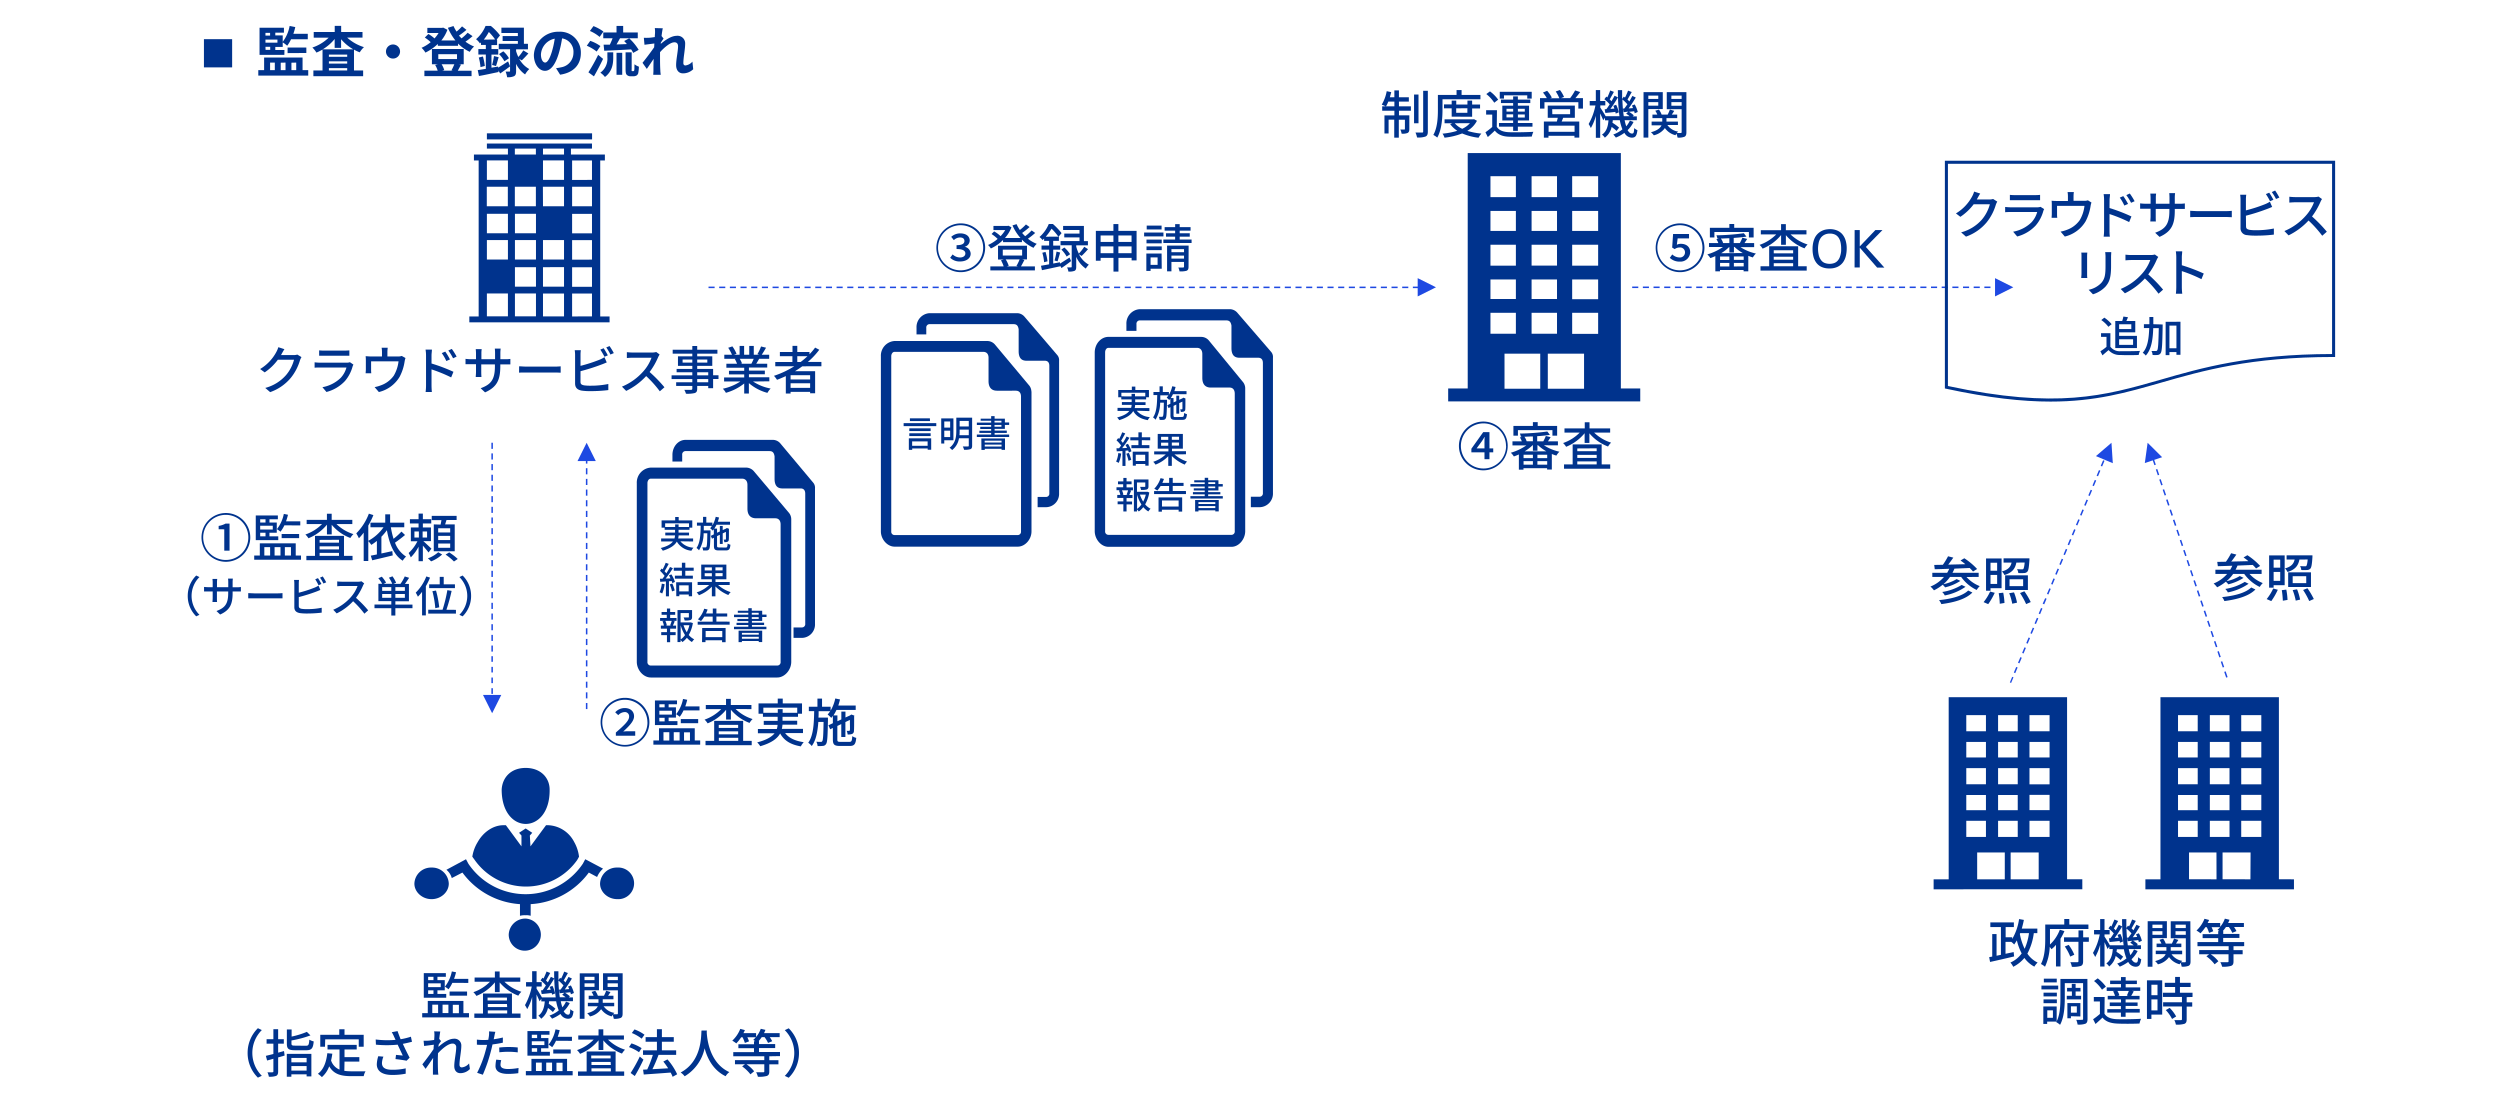 <svg xmlns="http://www.w3.org/2000/svg" viewBox="0 0 820 362"><defs><style>.cls-1{fill:#fff;}.cls-2,.cls-3{fill:#00338d;}.cls-3{fill-rule:evenodd;}.cls-4{fill:#1e49e2;}</style></defs><g id="レイヤー_2" data-name="レイヤー 2"><g id="レイヤー_3" data-name="レイヤー 3"><rect class="cls-1" width="820" height="362"/></g><g id="レイヤー_1-2" data-name="レイヤー 1"><rect class="cls-2" x="66.89" y="12.85" width="9.25" height="9.25"/><path class="cls-2" d="M101.1,23V24.8H84.72V23h1.91V18.88H99.24V23Zm-7.83-5H85.13V9.1h8v1.62H90.3v.9h2.43v2.11A12.17,12.17,0,0,0,95,8.51l1.85.37a17,17,0,0,1-.63,2.2h4.73v1.8H95.46A11.25,11.25,0,0,1,94.2,15a10.61,10.61,0,0,0-1.47-1.1v1.5H90.3v1h3Zm-6.2-7.22v.9h1.52v-.9ZM91,13H87.07v1H91Zm-3.89,3.35h1.52v-1H87.07ZM88.59,23h1.55V20.53H88.59Zm3.49-2.43V23h1.57V20.53Zm2.25-3.15V15.6h6.15v1.78Zm1.26,3.15V23h1.57V20.53Z"/><path class="cls-2" d="M113.88,12.34a14.39,14.39,0,0,0,5.5,3.12,8,8,0,0,0-1.38,1.7,11.55,11.55,0,0,1-1.89-.88v6.83h3V25H102.79V23.11h3V16.25a14.74,14.74,0,0,1-2,1,8.73,8.73,0,0,0-1.33-1.66,14.07,14.07,0,0,0,5.35-3.24H102.9V10.49h6.89v-2h2.11v2h7v1.85Zm2,3.84a14.88,14.88,0,0,1-4-3.32v2.83h-2.11v-2.9a15,15,0,0,1-3.91,3.39Zm-2,1.74h-6v.72h6Zm-6,2.95h6v-.75h-6Zm6,2.24v-.76h-6v.76Z"/><path class="cls-2" d="M128.91,14.59a2.31,2.31,0,1,1-2.31,2.3A2.31,2.31,0,0,1,128.91,14.59Z"/><path class="cls-2" d="M155,11.86a23.48,23.48,0,0,1-2.33,1.81,12.31,12.31,0,0,0,2.83,1.59A7.28,7.28,0,0,0,154.09,17a12.83,12.83,0,0,1-3.85-2.72v.74h-6.63v-.61a15.9,15.9,0,0,1-4.07,2.84,7.61,7.61,0,0,0-1.27-1.57,12.77,12.77,0,0,0,3-1.85,12.76,12.76,0,0,0-1.93-1.51l1.17-1.17a10.4,10.4,0,0,1,2,1.46,11.35,11.35,0,0,0,1.35-1.79h-3.69V9.14H145l.36-.09,1.39.72a12.24,12.24,0,0,1-2,3.51h4.63a17.59,17.59,0,0,1-2.47-4.16l1.84-.58a12.59,12.59,0,0,0,1,1.82,14.2,14.2,0,0,0,1.8-1.71L153,9.8c-.77.65-1.67,1.33-2.46,1.88.27.32.56.63.84.91a15.42,15.42,0,0,0,2-1.85Zm-3.8,9.35c-.38.74-.74,1.45-1.05,2h4.52v1.76H139.2V23.18h4.36a8.69,8.69,0,0,0-.83-1.88l.94-.23h-2v-5h10.43v5h-1.62Zm-7.44-1.83h6.14v-1.6h-6.14Zm1.08,1.69a7.41,7.41,0,0,1,.87,1.91l-.69.2h3.55l-.49-.11a16.11,16.11,0,0,0,.94-2Z"/><path class="cls-2" d="M163.4,22.19c.89-.52,2.08-1.28,3.25-2.06l.65,1.63c-1.06.81-2.21,1.63-3.24,2.34l-.59-1,.05.52c-2.23.47-4.61,1-6.42,1.31L156.7,23l2.65-.41v-4.7H156.9v-1.8h2.45V14.73h-1.59v-.81l-.34.33a5.65,5.65,0,0,0-1.28-1.39,11.53,11.53,0,0,0,3.12-4.35H161a17.67,17.67,0,0,1,3,3.09L162.89,13h.16v1.78H161.2v1.32h2.23v1.8H161.2V22.2l2.16-.37Zm-5-3.66a20.31,20.31,0,0,1,.63,3.1l-1.43.39a16.76,16.76,0,0,0-.56-3.15Zm4-5.58a17.34,17.34,0,0,0-2.06-2.46A16.07,16.07,0,0,1,158.68,13ZM161.4,21.3a23.13,23.13,0,0,0,.63-2.91l1.54.38c-.32,1-.61,2.16-.88,2.89Zm8.91-2a8.28,8.28,0,0,0,3.29,3.35,8.36,8.36,0,0,0-1.37,1.76,9,9,0,0,1-2.95-3.47v2.36c0,.9-.13,1.4-.68,1.69a4.82,4.82,0,0,1-2.27.34,7.29,7.29,0,0,0-.5-1.85c.5,0,1,0,1.22,0s.25-.06.25-.24V16.17h-3.71V14.36h6.27v-.92h-5V11.82h5v-1h-5.4V9.08h7.38v5.28h1.33v1.81h-3.89v.6a10.94,10.94,0,0,0,.74,1.92,14.85,14.85,0,0,0,1.62-2.16l1.67,1c-.72.83-1.53,1.67-2.16,2.27Zm-5.22-2.47a8.8,8.8,0,0,1,1.85,2.27l-1.49,1a10.59,10.59,0,0,0-1.77-2.36Z"/><path class="cls-2" d="M182.38,22.37a16.31,16.31,0,0,0,1.66-.29,4.82,4.82,0,0,0,4.05-4.77,4.42,4.42,0,0,0-3.73-4.72,37.24,37.24,0,0,1-1.06,4.84c-1.06,3.6-2.61,5.8-4.55,5.8s-3.64-2.18-3.64-5.18a8,8,0,0,1,8.21-7.64,6.8,6.8,0,0,1,7.2,7c0,3.74-2.3,6.41-6.8,7.09ZM181,17a28.69,28.69,0,0,0,.95-4.32,5.59,5.59,0,0,0-4.52,5.16c0,1.8.72,2.68,1.39,2.68S180.28,19.38,181,17Z"/><path class="cls-2" d="M195.71,16.91A14.42,14.42,0,0,0,192.47,15l1.13-1.6a12.68,12.68,0,0,1,3.33,1.71Zm2.1,2.4c-.9,1.9-2,4-3,5.74L193,23.72A56,56,0,0,0,196.19,18Zm-1.13-7.2a12.44,12.44,0,0,0-3.19-1.95l1.17-1.6a14.28,14.28,0,0,1,3.26,1.78Zm2.54,5.05h1.92v1.75c0,2-.31,4.52-2.72,6.34a6.17,6.17,0,0,0-1.51-1.41,5.59,5.59,0,0,0,2.31-5Zm3-6.51V8.51h2.18v2.14h4.79v1.91h-5.83c-.38.7-.78,1.4-1.14,2,1.08,0,2.25-.05,3.41-.11l-.9-1,1.65-.88a17.26,17.26,0,0,1,3.1,3.78l-1.8,1a6.87,6.87,0,0,0-.67-1.15c-3.15.19-6.44.34-8.82.45l-.21-2,2.05,0c.3-.65.65-1.4.9-2.1h-3.06V10.65Zm0,6.68h1.87v7.2h-1.87Zm5.47,6a.33.33,0,0,0,.23-.07c.07,0,.11-.18.15-.47s0-.9.05-1.71a4.89,4.89,0,0,0,1.44.79,12.87,12.87,0,0,1-.22,2.11,1.33,1.33,0,0,1-.59.81,2.22,2.22,0,0,1-1,.23h-.92a1.74,1.74,0,0,1-1.22-.45c-.29-.29-.42-.68-.42-1.89V17.16h2v5.58a1.45,1.45,0,0,0,0,.51.29.29,0,0,0,.2.09Z"/><path class="cls-2" d="M227.37,22.71A4.74,4.74,0,0,1,224,24.06c-1.33,0-2.23-1-2.23-2.7,0-1.95.63-4.56.63-6.18,0-.88-.45-1.31-1.19-1.31-1.33,0-3.28,1.64-4.72,3.24,0,.5,0,1,0,1.44,0,1.46,0,2.95.1,4.63,0,.32.09,1,.13,1.36h-2.45c0-.37.06-1,.06-1.31,0-1.39,0-2.41.07-3.92-.78,1.13-1.64,2.44-2.25,3.29l-1.41-2c1-1.22,2.81-3.6,3.82-5.09l.07-1.25-3.24.42-.21-2.29a13.52,13.52,0,0,0,1.54,0c.53,0,1.3-.12,2.06-.23,0-.67.07-1.17.07-1.37a9.47,9.47,0,0,0-.07-1.58l2.61.07c-.11.5-.26,1.42-.4,2.54l.67.84c-.24.31-.62.89-.92,1.35a2.33,2.33,0,0,1,0,.38c1.41-1.22,3.46-2.64,5.19-2.64a2.49,2.49,0,0,1,2.8,2.62c0,1.86-.59,4.47-.59,6.32,0,.47.23.78.68.78a3.59,3.59,0,0,0,2.29-1.26Z"/><path class="cls-3" d="M187.65,94.06v-6.4h6.52v6.4Zm1.53,9.73h-1.53V96.28h6.52v7.51Zm-1.53-18.63V78.77h6.52v6.39Zm0-8.62V70.15h6.52v6.39Zm0-8.89v-6.4h6.52v6.4Zm0-8.62v-6.4h6.52V59ZM175.77,48.74v1.95h-6.9V48.74Zm-16.1,12.51h6.9v6.4h-6.9Zm9.2,0h6.9v6.4h-6.9Zm9.2,0H185v6.4h-6.9ZM185,59h-6.9v-6.4H185Zm-18.4,0h-6.9v-6.4h6.9Zm-6.9,11.12h6.9v6.39h-6.9Zm9.2,0h6.9v6.39h-6.9Zm-9.2,8.62h6.9v6.39h-6.9Zm9.2,0h6.9v6.39h-6.9Zm9.2,0H185v6.39h-6.9Zm-9.2,8.89h6.9v6.4h-6.9Zm9.2,0H185v6.4h-6.9Zm-18.4,8.62h6.9v7.51h-6.9Zm9.2,0h6.9v7.51h-6.9ZM185,50.69h-6.9V48.74H185Zm-25.3-3.62v1.67h6.9v1.95H155.45v1.94H157v51.16h-3.06v1.94h46v-1.94h-3.07V52.63h1.53V50.69H187.27V48.74h6.9V47.07Zm0-3.34v2h34.5v-2Zm18.4,52.55H185v7.51h-6.9Z"/><path class="cls-2" d="M98.89,117.13a5.76,5.76,0,0,0-.48,1,16.76,16.76,0,0,1-3,5.78,15.46,15.46,0,0,1-6.8,4.71L87,127.24A13.67,13.67,0,0,0,93.85,123a12.81,12.81,0,0,0,2.59-5H91.13a17.62,17.62,0,0,1-4.31,4.14l-1.5-1.1a14.42,14.42,0,0,0,5.34-5.63,7.84,7.84,0,0,0,.63-1.53l2,.65c-.34.51-.7,1.17-.89,1.51a4.5,4.5,0,0,1-.23.43h4.08a3.94,3.94,0,0,0,1.27-.17Z"/><path class="cls-2" d="M115.92,119.59a5.32,5.32,0,0,0-.26.58,12.27,12.27,0,0,1-2.49,4.78,12.64,12.64,0,0,1-6.09,3.62L105.75,127a11.51,11.51,0,0,0,6-3.06,8.11,8.11,0,0,0,1.89-3.4h-8.65c-.41,0-1.16,0-1.8.07v-1.77c.66.07,1.3.12,1.8.12h8.7a3.21,3.21,0,0,0,1.09-.16Zm-11.24-4.67a16.11,16.11,0,0,0,1.62.08h6.63a16.49,16.49,0,0,0,1.66-.08v1.75c-.42,0-1.1,0-1.68,0H106.3c-.53,0-1.14,0-1.62,0Z"/><path class="cls-2" d="M133,117.43a7.29,7.29,0,0,0-.29,1.16,15.68,15.68,0,0,1-1.63,5,10.86,10.86,0,0,1-6.81,5l-1.4-1.62a10.27,10.27,0,0,0,2-.56,8.71,8.71,0,0,0,4.29-3.2,11.88,11.88,0,0,0,1.56-4.69h-9v2.79a8,8,0,0,0,.06,1.12h-1.85c0-.35.07-.85.07-1.22v-3a12.83,12.83,0,0,0-.07-1.37c.53,0,1,.08,1.65.08h3.71v-1.46a8,8,0,0,0-.12-1.41h2c-.06.61-.1,1-.1,1.41v1.46h3.44a3.55,3.55,0,0,0,1.27-.17Z"/><path class="cls-2" d="M141.54,119.23a56.59,56.59,0,0,1,7.19,2.72l-.75,1.84a47.33,47.33,0,0,0-6.44-2.63l0,5.25c0,.53.05,1.55.11,2.17H139.6a17,17,0,0,0,.14-2.17v-9.83a11.25,11.25,0,0,0-.16-1.9h2.09c0,.56-.13,1.29-.13,1.9Zm4.86-.81a15,15,0,0,0-1.5-2.6l1.14-.5a20.84,20.84,0,0,1,1.55,2.57Zm2.21-.9a17.14,17.14,0,0,0-1.56-2.55l1.14-.53a21.72,21.72,0,0,1,1.58,2.52Z"/><path class="cls-2" d="M165.7,117.82a9.52,9.52,0,0,0,1.7-.1v1.8c-.28,0-.89,0-1.69,0H164.1v.58c0,4.39-1,6.82-5,8.6l-1.44-1.36c3.18-1.17,4.67-2.63,4.67-7.14v-.68h-4.48V122c0,.7.05,1.41.06,1.65h-1.87c0-.24.09-1,.09-1.65v-2.55h-1.67c-.8,0-1.49,0-1.77,0V117.7a12.9,12.9,0,0,0,1.77.12h1.67v-1.95a13.16,13.16,0,0,0-.09-1.36H158a8.43,8.43,0,0,0-.1,1.36v1.95h4.48v-2a13,13,0,0,0-.08-1.48h1.92a12,12,0,0,0-.1,1.48v2Z"/><path class="cls-2" d="M170.27,120.15c.54,0,1.6.1,2.51.1H182a18.94,18.94,0,0,0,1.9-.1v2.09c-.37,0-1.14-.06-1.89-.06h-9.25c-.95,0-1.95,0-2.51.06Z"/><path class="cls-2" d="M190.4,125.2c0,.82.35,1,1.15,1.19a14,14,0,0,0,2.13.12,28.48,28.48,0,0,0,5.85-.56v2a47.51,47.51,0,0,1-5.95.34,18.33,18.33,0,0,1-2.79-.17c-1.38-.25-2.16-.93-2.16-2.36V116.4a10.25,10.25,0,0,0-.12-1.53h2a10.83,10.83,0,0,0-.1,1.53V120a49.1,49.1,0,0,0,6.2-2,9.18,9.18,0,0,0,1.65-.84l.75,1.72c-.56.22-1.24.53-1.79.71a63.41,63.41,0,0,1-6.81,2.16Zm7.87-8.18a22.93,22.93,0,0,0-1.36-2.34l1.09-.46a25.84,25.84,0,0,1,1.37,2.33Zm1.66-3.51a21.24,21.24,0,0,1,1.4,2.31l-1.11.47a15.83,15.83,0,0,0-1.37-2.33Z"/><path class="cls-2" d="M216.36,116.29a5.89,5.89,0,0,0-.5.89,23.13,23.13,0,0,1-2.79,4.84,45.58,45.58,0,0,1,4.87,5l-1.52,1.33a36.29,36.29,0,0,0-4.48-5,21.84,21.84,0,0,1-6.55,4.87L204,126.82a19.19,19.19,0,0,0,7-5,13.91,13.91,0,0,0,2.7-4.49h-6.24c-.66,0-1.58.08-1.85.1v-1.92a18.53,18.53,0,0,0,1.85.12h6.31a5.24,5.24,0,0,0,1.48-.17Z"/><path class="cls-2" d="M235.67,124.32H233.9v3h-1.6v-.73h-3.62v.89c0,.86-.22,1.22-.8,1.44a10.17,10.17,0,0,1-2.89.22,4.67,4.67,0,0,0-.54-1.27c.93,0,2,0,2.22,0s.41-.1.41-.39v-.9h-5.3v-1.19h5.3v-1.05h-6.8v-1.24h6.8v-1h-5.15V121h5.15v-1h-4.71v-3.12h4.71V116h-6.44v-1.28h6.44v-1.24h1.6v1.24h6.63V116h-6.63v.87h4.95V120h-4.95v1h5.22v2.09h1.77Zm-8.59-5.39v-1h-3.19v1Zm1.6-1v1H232v-1Zm0,5.17h3.62v-1h-3.62Zm3.62,1.24h-3.62v1.05h3.62Z"/><path class="cls-2" d="M247,125.13a15.51,15.51,0,0,0,5.77,2.31,7,7,0,0,0-1.06,1.42,15.18,15.18,0,0,1-6.08-3.2v3.42H244.1v-3.3a17,17,0,0,1-6,3.06,6.94,6.94,0,0,0-1-1.34,16.55,16.55,0,0,0,5.73-2.37H237.5v-1.32h6.6v-1h-5v-1.19h5v-1h-5.85V119.3h3.49a9.38,9.38,0,0,0-.72-1.55l.41-.06h-3.86v-1.33h2.52a13.66,13.66,0,0,0-1.24-2.29l1.37-.46a11.36,11.36,0,0,1,1.36,2.43l-.86.32h1.87v-2.9h1.48v2.9h1.68v-2.9h1.49v2.9h1.84l-.65-.2a14.17,14.17,0,0,0,1.19-2.52l1.64.41c-.46.83-1,1.68-1.41,2.31h2.44v1.33H249c-.32.58-.66,1.14-.95,1.61h3.6v1.26h-6v1h5.22v1.19h-5.22v1h6.69v1.32Zm-4.37-7.44a7,7,0,0,1,.74,1.51l-.5.1h3.59a17.25,17.25,0,0,0,.75-1.61Z"/><path class="cls-2" d="M263.14,120.15c-.77.58-1.56,1.09-2.38,1.6h6.6V129h-1.64v-.46h-6.41v.53h-1.56v-5.71c-.95.44-1.92.85-2.89,1.22a8.52,8.52,0,0,0-1-1.31,30,30,0,0,0,6.65-3.13h-6.22v-1.41h5.62v-1.9H255.8v-1.38h4.14v-2h1.57v2h4v.75a18.83,18.83,0,0,0,1.85-2.19l1.36.71a24.09,24.09,0,0,1-3.76,4h4.46v1.41Zm2.58,2.91h-6.41v1.41h6.41Zm0,4.15v-1.5h-6.41v1.5Zm-3.11-8.47a24.24,24.24,0,0,0,2.23-1.9h-3.33v1.9Z"/><path class="cls-4" d="M164.42,227.94l-3,6-3-6Zm-2.75-12.71v1.84h-.5v-1.84Zm0-3.5v2h-.5v-2Zm0-3.5v2h-.5v-2Zm0-3.5v2h-.5v-2Zm0-3.5v2h-.5v-2Zm0-3.5v2h-.5v-2Zm0-3.5v2h-.5v-2Zm0-3.5v2h-.5v-2Zm0-3.5v2h-.5v-2Zm0-3.5v2h-.5v-2Zm0-3.5v2h-.5v-2Zm0-3.5v2h-.5v-2Zm0-3.5v2h-.5v-2Zm0-3.5v2h-.5v-2Zm0-3.5v2h-.5v-2Zm0-3.5v2h-.5v-2Zm0-3.5v2h-.5v-2Zm0-3.5v2h-.5v-2Zm0-3.5v2h-.5v-2Zm0-3.5v2h-.5v-2Zm0-3.5v2h-.5v-2Z"/><path class="cls-2" d="M153.83,332.31v1.39H138.48v-1.39h1.83v-4H152v4Zm-7.47-5.06H139v-8.07h7.24v1.22h-2.76v1.08h2.4v3.36h-2.4V326h2.89Zm-5.93-6.85v1.08h1.75V320.4Zm4.13,2.13h-4.13v1.26h4.13ZM140.43,326h1.75v-1.18h-1.75Zm1.36,6.29h1.91v-2.76h-1.91Zm3.37-2.76v2.76h1.92v-2.76Zm3.21-7.16a10.61,10.61,0,0,1-1.26,2.11,9,9,0,0,0-1.17-.85,11.67,11.67,0,0,0,2.26-5l1.38.27a17.9,17.9,0,0,1-.65,2.16h4.67v1.34Zm-.9,4.2v-1.34h5.73v1.34Zm1.05,3v2.76h2v-2.76Z"/><path class="cls-2" d="M165.44,322a14,14,0,0,0,5.57,3.3,6.24,6.24,0,0,0-1,1.28,14.94,14.94,0,0,1-6.12-4.34v3.17h-1.56v-3.2a15.1,15.1,0,0,1-6.07,4.45,5.36,5.36,0,0,0-1-1.22,14,14,0,0,0,5.46-3.44h-5.05v-1.37h6.65v-2h1.56v2h6.77V322Zm2.48,10.44h2.81v1.43H155.58v-1.43h2.84v-6.56h9.5Zm-8-5.23v.95h6.36v-.95Zm6.36,2.1H160v1h6.36ZM160,332.42h6.36v-1H160Z"/><path class="cls-2" d="M186.88,329a9.44,9.44,0,0,1-2,2.69c.43.73.92,1.12,1.46,1.12s.63-.38.72-1.8a3.41,3.41,0,0,0,1.05.69c-.24,1.91-.68,2.45-1.87,2.45a2.85,2.85,0,0,1-2.4-1.58,12.61,12.61,0,0,1-2.77,1.55,6.05,6.05,0,0,0-.85-1,10.6,10.6,0,0,0,3.05-1.7,15.09,15.09,0,0,1-.85-3h-2.32c0,.29-.06.56-.1.84a15.47,15.47,0,0,1,2.18,1.59l-.84,1.09a14.23,14.23,0,0,0-1.61-1.33,6,6,0,0,1-2.23,3.54,3.68,3.68,0,0,0-.93-1c1.51-1.05,1.95-2.82,2.12-4.69h-1.14v-.85l-.57.82c-.21-.53-.63-1.45-1-2.25v8h-1.43V327a17.24,17.24,0,0,1-1.63,4,8.7,8.7,0,0,0-.73-1.32,20.11,20.11,0,0,0,2.22-6.09h-1.87v-1.44h2v-3.59H176v3.59h1.68v1.44H176v.73c.42.61,1.41,2.23,1.75,2.82h4.52a64.6,64.6,0,0,1-.51-8.56h1.4c0,1,0,2,0,2.89l.55-.75.34.25a18.12,18.12,0,0,0,1-2.28l1.22.46c-.47.84-1,1.79-1.39,2.47a5.61,5.61,0,0,1,.59.63c.38-.65.72-1.28,1-1.82l1.12.53c-.69,1.15-1.56,2.51-2.34,3.57l1.44-.11a9,9,0,0,0-.37-.83l.92-.37a9.22,9.22,0,0,1,1,2.48l-1,.44c0-.2-.11-.44-.17-.68-.6.07-1.18.12-1.72.19a8.28,8.28,0,0,1,1.58,1.15l-.36.34h1.36v1.26h-4a15.68,15.68,0,0,0,.53,2,8.44,8.44,0,0,0,1.19-1.87Zm-8.91-4.2c.35-.46.71-1,1.09-1.58a11.77,11.77,0,0,0-1.76-1.67l.63-.86a4,4,0,0,1,.34.27,23.62,23.62,0,0,0,1-2.3l1.2.48c-.46.83-1,1.79-1.37,2.47a8.28,8.28,0,0,1,.59.61c.37-.65.71-1.28,1-1.82l1.12.53c-.73,1.22-1.65,2.66-2.48,3.78l1.31-.09a9.8,9.8,0,0,0-.36-.92l.92-.33a9,9,0,0,1,.87,2.49l-1,.4a5.2,5.2,0,0,0-.12-.56c-1.17.14-2.28.26-3.28.34l-.22-1.2Zm5.9-.22c.3-.39.63-.87.95-1.36a13.29,13.29,0,0,0-1.65-1.6,44.76,44.76,0,0,0,.44,5.49h1.92a9.21,9.21,0,0,0-1.14-.83l.72-.66-1.53.17-.24-1.18Z"/><path class="cls-2" d="M191.72,324.81v9.36h-1.56V319.25h6.3v5.56Zm0-4.42v1.1H195v-1.1ZM195,323.7v-1.17h-3.27v1.17Zm9.22,8.69c0,.8-.13,1.24-.64,1.49a5.12,5.12,0,0,1-2.26.28,7.45,7.45,0,0,0-.36-1.29,3.8,3.8,0,0,0-.32.51,6,6,0,0,1-3.47-2.37,6.17,6.17,0,0,1-3.64,2.38,5.61,5.61,0,0,0-.93-1.05c2.17-.58,3.09-1.45,3.47-2.28h-3.25v-1.15h3.48v-1.15h-3.21v-1.15h1.6a7.22,7.22,0,0,0-.66-1.26l1.2-.37a5.78,5.78,0,0,1,.87,1.63h2a13.57,13.57,0,0,0,.72-1.65l1.42.43c-.25.42-.54.85-.79,1.22h1.76v1.15H197.7v1.15h3.76v1.15H198a5.24,5.24,0,0,0,3.52,2.16,3.11,3.11,0,0,0-.41.46c.56,0,1.1,0,1.29,0s.27-.09.27-.31v-7.55h-4.88v-5.59h6.44Zm-4.93-12v1.1h3.37v-1.1Zm3.37,3.33v-1.19h-3.37v1.19Z"/><path class="cls-2" d="M81.22,345.37a11.3,11.3,0,0,1,3.37-8.12l1.29.61a10.59,10.59,0,0,0,0,15l-1.29.61A11.34,11.34,0,0,1,81.22,345.37Z"/><path class="cls-2" d="M93.36,346.22l-2.13.61v4.58c0,.81-.17,1.24-.66,1.48a6,6,0,0,1-2.38.27,6.07,6.07,0,0,0-.46-1.45,15.39,15.39,0,0,0,1.62,0c.23,0,.32-.07.32-.32v-4.12c-.73.22-1.43.41-2.06.58l-.41-1.53c.68-.17,1.53-.36,2.47-.61v-3.38H87.44v-1.47h2.23v-3.29h1.56v3.29h1.86v1.47H91.23v2.94c.63-.17,1.28-.34,1.92-.53Zm.71-.56h8.06v7.41h-1.56v-.68h-5v.77h-1.5Zm6.26-2.65c.88,0,1-.31,1.14-2a5.24,5.24,0,0,0,1.43.58c-.21,2.29-.69,2.89-2.47,2.89H96.77c-2.12,0-2.68-.46-2.68-2.13v-4.69h1.56V340a27.23,27.23,0,0,0,5-1.55l1.18,1.16a34.61,34.61,0,0,1-6.23,1.66v1c0,.6.21.7,1.24.7Zm-4.76,4v1.43h5V347Zm5,4.15v-1.48h-5v1.48Z"/><path class="cls-2" d="M112.94,351.24a18.18,18.18,0,0,0,2.4.15c.73,0,3.59,0,4.56,0a4.63,4.63,0,0,0-.6,1.59h-4c-3.33,0-5.78-.56-7.32-3.23a8.66,8.66,0,0,1-2.4,3.54,9.12,9.12,0,0,0-1.31-1.09c1.87-1.39,2.74-3.77,3.09-6.75l1.64.16a20,20,0,0,1-.41,2.22,4.88,4.88,0,0,0,2.77,3v-6.6h-3.93v-1.51H117v1.51h-4v2.5h4.86v1.48h-4.86Zm-6.34-7.92h-1.55v-3.91h6.23v-1.82H113v1.82h6.29v3.91h-1.62V340.9h-11Z"/><path class="cls-2" d="M135.13,341.7c-.95.25-2,.49-3,.68.62,1.36,1.48,3.14,2.23,4.54l-1,1c-.8-.17-2.46-.41-3.64-.54l.17-1.38,2.21.22c-.44-1-1.15-2.43-1.66-3.57a36.83,36.83,0,0,1-7.14,0l-.07-1.7a30.07,30.07,0,0,0,6.51.12l-.47-1a10.59,10.59,0,0,0-.77-1.51l1.9-.36c.34,1,.67,1.8,1,2.67a22.84,22.84,0,0,0,3.38-.83Zm-9.37,4.88a6.55,6.55,0,0,0-.48,2.07c0,1.38.84,2.23,3.3,2.23a19,19,0,0,0,4.49-.46l0,1.75a21.62,21.62,0,0,1-4.48.41c-3.23,0-5-1.28-5-3.49a10.15,10.15,0,0,1,.48-2.65Z"/><path class="cls-2" d="M154.13,350.64A4.37,4.37,0,0,1,151,352c-1.17,0-2-.81-2-2.31,0-1.85.63-4.49.63-6.08a1.14,1.14,0,0,0-1.26-1.31c-1.31,0-3.25,1.58-4.71,3.16,0,.6-.05,1.17-.05,1.7,0,1.46,0,2.67.06,4.2,0,.3.07.8.11,1.14H142c0-.29,0-.84,0-1.11,0-1.56,0-2.53.07-4.4-.78,1.16-1.77,2.62-2.48,3.59l-1.06-1.48c.94-1.17,2.77-3.61,3.68-5,0-.47.06-1,.1-1.44l-3.2.42-.17-1.73c.43,0,.78,0,1.26,0s1.41-.13,2.21-.25c.05-.73.08-1.28.08-1.46a7.88,7.88,0,0,0-.08-1.36l2,.06c-.09.43-.22,1.33-.34,2.42l.59.71c-.22.31-.52.78-.79,1.21l-.06.7c1.31-1.19,3.37-2.67,5-2.67a2.22,2.22,0,0,1,2.5,2.36c0,1.7-.6,4.42-.6,6.14,0,.52.24.9.77.9a3.6,3.6,0,0,0,2.38-1.31Z"/><path class="cls-2" d="M164.93,342a34.2,34.2,0,0,1-3.39.57c-.15.73-.33,1.48-.52,2.19a51,51,0,0,1-2.65,7.75l-1.87-.63a36.34,36.34,0,0,0,2.85-7.55c.15-.51.29-1.07.41-1.61l-1.34,0c-.78,0-1.4,0-2-.07l0-1.66a15.75,15.75,0,0,0,2.05.13c.53,0,1.09,0,1.69-.06.08-.5.17-.94.2-1.24a7.47,7.47,0,0,0,.05-1.53l2.06.15c-.12.42-.26,1.1-.32,1.44l-.21,1a29.5,29.5,0,0,0,3-.58Zm-.53,5.73a6.77,6.77,0,0,0-.24,1.47c0,.76.41,1.44,2.55,1.44a19.25,19.25,0,0,0,3.37-.34L170,352a24.13,24.13,0,0,1-3.33.24c-2.74,0-4.15-.91-4.15-2.57a11.68,11.68,0,0,1,.25-2.11Zm-.66-4.14a27.41,27.41,0,0,1,3.14-.17,28.65,28.65,0,0,1,2.94.15l0,1.61a24.66,24.66,0,0,0-2.85-.2,27.25,27.25,0,0,0-3.18.17Z"/><path class="cls-2" d="M187.83,351.31v1.39H172.48v-1.39h1.83v-4H186v4Zm-7.47-5.06H173v-8.07h7.24v1.22h-2.76v1.08h2.4v3.36h-2.4V345h2.89Zm-5.93-6.85v1.08h1.75V339.4Zm4.13,2.13h-4.13v1.26h4.13ZM174.43,345h1.75v-1.18h-1.75Zm1.36,6.29h1.91v-2.76h-1.91Zm3.37-2.76v2.76h1.92v-2.76Zm3.21-7.16a10.61,10.61,0,0,1-1.26,2.11,9,9,0,0,0-1.17-.85,11.67,11.67,0,0,0,2.26-5l1.38.27a17.9,17.9,0,0,1-.65,2.16h4.67v1.34Zm-.9,4.2v-1.34h5.73v1.34Zm1.05,3v2.76h2v-2.76Z"/><path class="cls-2" d="M199.44,341a13.91,13.91,0,0,0,5.57,3.3,6.24,6.24,0,0,0-1,1.28,14.94,14.94,0,0,1-6.12-4.34v3.17h-1.56v-3.2a15.1,15.1,0,0,1-6.07,4.45,5.36,5.36,0,0,0-1-1.22,14,14,0,0,0,5.46-3.44h-5.05v-1.37h6.65v-2h1.56v2h6.77V341Zm2.48,10.44h2.81v1.43H189.58v-1.43h2.84v-6.56h9.5Zm-8-5.23v.95h6.36v-.95Zm6.36,2.1H194v1h6.36ZM194,351.42h6.36v-1H194Z"/><path class="cls-2" d="M209.59,345.13a13.37,13.37,0,0,0-3.28-1.68l.81-1.22a14.34,14.34,0,0,1,3.33,1.56Zm1.46,2.43a57.94,57.94,0,0,1-2.84,5.38l-1.36-1a48,48,0,0,0,3-5.39Zm-.58-6.88a13.2,13.2,0,0,0-3.23-1.85l.87-1.18a12.79,12.79,0,0,1,3.28,1.74Zm10.15,12.51a10.37,10.37,0,0,0-.65-1.39c-3.18.25-6.51.47-8.82.64l-.22-1.59,1.36-.07a33.78,33.78,0,0,0,1.84-4.78h-3.22v-1.5h4.56v-2.82h-3.71v-1.49h3.71v-2.62h1.63v2.62H221v1.49H217.1v2.82h4.68V346H216a47.6,47.6,0,0,1-2,4.69c1.6-.08,3.38-.18,5.15-.29a23.52,23.52,0,0,0-1.58-2.21l1.36-.71a20.33,20.33,0,0,1,3.18,4.88Z"/><path class="cls-2" d="M231.82,338c0,.24,0,.52,0,.83.16,2.26,1,9.89,7.4,12.82A4.93,4.93,0,0,0,238,353c-4.11-2-6-5.88-6.88-9.16a14.14,14.14,0,0,1-6.55,9.18,5.39,5.39,0,0,0-1.31-1.24c6.8-3.62,6.7-11.51,6.82-13.75Z"/><path class="cls-2" d="M252.33,346.46v1.28h3v1.35h-3v2.35c0,.83-.21,1.26-.84,1.48a9.21,9.21,0,0,1-2.91.25,5.6,5.6,0,0,0-.57-1.47c1,0,2,0,2.31,0s.37-.06.37-.3v-2.32h-5.83a11.3,11.3,0,0,1,2.5,2.3l-1.22,1a12.56,12.56,0,0,0-2.71-2.6l.92-.7h-3.28v-1.35h9.62v-1.28H240.51v-1.34h6.8v-1.3h-5.12v-1.3h5.12v-1h.41c-.24-.17-.48-.33-.66-.43a6.21,6.21,0,0,0,.85-.85h-2.78a10.56,10.56,0,0,1,.55,1.33l-1.36.52a13.57,13.57,0,0,0-.75-1.85h-.48a12.14,12.14,0,0,1-1.59,2,10.77,10.77,0,0,0-1.31-.9,10.41,10.41,0,0,0,2.62-3.86l1.51.4c-.14.35-.31.69-.48,1H248v1.26a8.85,8.85,0,0,0,1.53-2.69l1.53.36a11.48,11.48,0,0,1-.46,1.07h5.13v1.31h-3.25a8.86,8.86,0,0,1,.8,1.34l-1.36.56a10.79,10.79,0,0,0-1.14-1.9h-.93a11.91,11.91,0,0,1-1,1.28h.1v1h5.31v1.3h-5.31v1.3h6.89v1.34Z"/><path class="cls-2" d="M262.07,345.37a11.34,11.34,0,0,1-3.37,8.13l-1.29-.61a10.59,10.59,0,0,0,0-15l1.29-.61A11.3,11.3,0,0,1,262.07,345.37Z"/><path class="cls-2" d="M66.09,176.27a8,8,0,1,1,8,8A8,8,0,0,1,66.09,176.27Zm15.36,0a7.4,7.4,0,1,0-7.4,7.4A7.4,7.4,0,0,0,81.45,176.27Zm-7.89-2.66H71.72V172.5a7.06,7.06,0,0,0,2.25-.75h1.32v8.86H73.56Z"/><path class="cls-2" d="M98.73,182.21v1.39H83.38v-1.39h1.84v-4H97v4Zm-7.46-5.05H83.89v-8.08h7.25v1.23H88.38v1.07h2.4v3.36h-2.4v1.18h2.89Zm-5.93-6.85v1.07h1.75v-1.07Zm4.13,2.12H85.34v1.26h4.13Zm-4.13,3.49h1.75v-1.18H85.34Zm1.36,6.29h1.9v-2.76H86.7Zm3.36-2.76v2.76H92v-2.76Zm3.22-7.15A10.71,10.71,0,0,1,92,174.4a9,9,0,0,0-1.17-.84,11.76,11.76,0,0,0,2.26-5l1.37.28a19.06,19.06,0,0,1-.64,2.15h4.67v1.35Zm-.9,4.2v-1.35h5.73v1.35Zm1.05,2.95v2.76h2v-2.76Z"/><path class="cls-2" d="M110.35,171.89a14,14,0,0,0,5.57,3.3,5.93,5.93,0,0,0-1,1.27,14.85,14.85,0,0,1-6.12-4.33v3.16h-1.56v-3.2a15.29,15.29,0,0,1-6.07,4.46,5.75,5.75,0,0,0-1-1.23,14.09,14.09,0,0,0,5.46-3.43h-5.05v-1.38h6.65v-2h1.56v2h6.77v1.38Zm2.48,10.44h2.8v1.42H100.49v-1.42h2.83v-6.56h9.51Zm-8-5.24V178h6.36v-.95Zm6.36,2.11h-6.36v1h6.36Zm-6.36,3.13h6.36v-1h-6.36Z"/><path class="cls-2" d="M132.85,175.48c-1,.83-2.24,1.81-3.29,2.51a9.14,9.14,0,0,0,3.63,4.57,6.31,6.31,0,0,0-1.1,1.35c-2.91-1.84-4.37-5.48-5.19-10a18.37,18.37,0,0,1-1.8,2.14v5.49c1.16-.24,2.38-.51,3.57-.78l.15,1.41c-2.36.59-4.89,1.17-6.73,1.61l-.47-1.53c.57-.1,1.26-.24,2-.39v-4.44a19.14,19.14,0,0,1-1.82,1.3,11.9,11.9,0,0,0-1-1.24V184h-1.51v-9.29a18.39,18.39,0,0,1-1.57,1.84,16,16,0,0,0-.86-1.61,18.28,18.28,0,0,0,4.13-6.46l1.48.47a25.32,25.32,0,0,1-1.67,3.44v5a14.46,14.46,0,0,0,5-4.45h-4.29v-1.5h4.85v-2.75h1.6v2.75h4.64v1.5H128.2a28.77,28.77,0,0,0,.88,3.79,22.68,22.68,0,0,0,2.6-2.37Z"/><path class="cls-2" d="M140.55,181.22c-.37-.54-1.17-1.48-1.85-2.26v5.12h-1.41v-4.76a14.26,14.26,0,0,1-2.55,3.5,10,10,0,0,0-.71-1.43,13.36,13.36,0,0,0,2.89-3.86h-2.16V173h2.53v-1.3h-2.84v-1.4h2.84v-1.83h1.41v1.83h2.75v1.4H138.7V173h2.65v4.49h-2.5c.72.63,2.27,2.09,2.66,2.48Zm-4.62-4.91h1.46v-2h-1.46Zm4.15-2h-1.46v2h1.46Zm4.94,7.56a11.33,11.33,0,0,1-3.62,2.26,12.85,12.85,0,0,0-1.05-1,9.8,9.8,0,0,0,3.38-2Zm-.51-9.8c.11-.46.21-1,.28-1.47h-3.18V169.2h8.16v1.36h-3.32L146,172h3.15v8.82h-6.87V172Zm3.15,1.2h-3.94v1.38h3.94Zm0,2.5h-3.94v1.38h3.94Zm0,2.52h-3.94v1.39h3.94Zm-.32,2.89a19.4,19.4,0,0,1,2.8,2.16l-1.24.83a17.58,17.58,0,0,0-2.75-2.26Z"/><path class="cls-2" d="M61.58,195.47a9.32,9.32,0,0,1,2.78-6.7l1.06.51a8.7,8.7,0,0,0,0,12.37l-1.06.51A9.32,9.32,0,0,1,61.58,195.47Z"/><path class="cls-2" d="M77.61,192.62a7.59,7.59,0,0,0,1.4-.08V194c-.22,0-.72,0-1.38,0H76.3v.48c0,3.61-.81,5.61-4.09,7.08L71,200.42c2.62-1,3.85-2.17,3.85-5.88V194h-3.7v2.1c0,.58,0,1.16.06,1.36H69.69c0-.2.07-.78.07-1.36V194H68.39c-.66,0-1.23,0-1.46,0v-1.49a13.76,13.76,0,0,0,1.46.09h1.37V191c0-.49-.06-.93-.07-1.12h1.57a7.25,7.25,0,0,0-.09,1.12v1.61h3.7V191a9.38,9.38,0,0,0-.07-1.22h1.58A9,9,0,0,0,76.3,191v1.62Z"/><path class="cls-2" d="M81.42,194.54c.45,0,1.32.09,2.07.09H91.1c.68,0,1.23-.06,1.56-.09v1.72c-.3,0-.93,0-1.55,0H83.49c-.78,0-1.61,0-2.07,0Z"/><path class="cls-2" d="M98,198.7c0,.67.29.84.95,1a12.05,12.05,0,0,0,1.75.1,23.76,23.76,0,0,0,4.82-.46v1.61a41,41,0,0,1-4.9.28,16.45,16.45,0,0,1-2.3-.14c-1.13-.21-1.78-.77-1.78-1.95v-7.67a8,8,0,0,0-.09-1.26h1.63a10.26,10.26,0,0,0-.08,1.26v2.94a39.85,39.85,0,0,0,5.11-1.64,7.26,7.26,0,0,0,1.36-.69l.61,1.42c-.46.18-1,.43-1.47.59A53.71,53.71,0,0,1,98,195.84Zm6.48-6.73A19,19,0,0,0,103.4,190l.9-.37a20.38,20.38,0,0,1,1.13,1.91Zm1.38-2.9A19.48,19.48,0,0,1,107,191l-.91.39a12.47,12.47,0,0,0-1.13-1.91Z"/><path class="cls-2" d="M119.46,191.36a4.75,4.75,0,0,0-.41.73,19.07,19.07,0,0,1-2.29,4,36.77,36.77,0,0,1,4,4.1l-1.24,1.1a30.19,30.19,0,0,0-3.7-4.09,18.1,18.1,0,0,1-5.39,4L109.3,200a15.88,15.88,0,0,0,5.75-4.1,11.75,11.75,0,0,0,2.23-3.7h-5.14c-.55,0-1.3.07-1.53.09v-1.59a12.92,12.92,0,0,0,1.53.1h5.19a4.06,4.06,0,0,0,1.22-.14Z"/><path class="cls-2" d="M135.29,199.5h-5.61v2.39h-1.33V199.5h-5.52v-1.22h5.52v-1.11h-4.24v-5.69h1.23a9.55,9.55,0,0,0-1.25-1.82l1.14-.51a10.83,10.83,0,0,1,1.4,1.95l-.79.38h2.81a10.56,10.56,0,0,0-1.08-2l1.16-.45a10.72,10.72,0,0,1,1.19,2.11l-.9.37h2.33a13.22,13.22,0,0,0,1.41-2.44l1.43.45c-.44.69-.93,1.4-1.37,2h1.31v5.69h-4.45v1.11h5.61Zm-6.94-6.93h-3v1.23h3Zm0,3.51v-1.24h-3v1.24Zm4.45-3.51h-3.12v1.23h3.12Zm0,2.27h-3.12v1.24h3.12Z"/><path class="cls-2" d="M141.05,189.46a21.29,21.29,0,0,1-1.37,2.8v9.59h-1.24v-7.73a14.83,14.83,0,0,1-1.37,1.6,11.61,11.61,0,0,0-.71-1.33,14.94,14.94,0,0,0,3.47-5.32Zm8.5,10.57v1.23h-9.09V200h4.7a45.79,45.79,0,0,0,1.57-6.43l1.4.24a54.36,54.36,0,0,1-1.71,6.19Zm-5.32-8.36v-2.46h1.31v2.46h3.68v1.23h-8.45v-1.23Zm-1.45,7.81a33.14,33.14,0,0,0-.95-5.57l1.18-.21a35,35,0,0,1,1.06,5.5Z"/><path class="cls-2" d="M154.52,195.47a9.32,9.32,0,0,1-2.78,6.69l-1.06-.51a8.7,8.7,0,0,0,0-12.37l1.06-.51A9.32,9.32,0,0,1,154.52,195.47Z"/><path class="cls-4" d="M195.42,151.23l-3-6-3,6Zm-2.75.84v-1.84h-.5v1.84Zm0,3.5v-2h-.5v2Zm0,3.5v-2h-.5v2Zm0,3.5v-2h-.5v2Zm0,3.5v-2h-.5v2Zm0,3.5v-2h-.5v2Zm0,3.5v-2h-.5v2Zm0,3.5v-2h-.5v2Zm0,3.5v-2h-.5v2Zm0,3.5v-2h-.5v2Zm0,3.5v-2h-.5v2Zm0,3.5v-2h-.5v2Zm0,3.5v-2h-.5v2Zm0,3.5v-2h-.5v2Zm0,3.5v-2h-.5v2Zm0,3.5v-2h-.5v2Zm0,3.5v-2h-.5v2Zm0,3.5v-2h-.5v2Zm0,3.5v-2h-.5v2Zm0,3.5v-2h-.5v2Zm0,3.5v-2h-.5v2Zm-31-3.34v1.84h-.5v-1.84Zm31,6.84v-2h-.5v2Zm-31-3.34v1.84h-.5v-1.84Zm31,6.84v-2h-.5v2Zm-31-3.34v1.84h-.5v-1.84Zm31,6.84v-2h-.5v2Z"/><path class="cls-3" d="M212.36,217.07a1.1,1.1,0,0,0,1.1,1.23h41.48a1.1,1.1,0,0,0,1.1-1.23V172c0-1-.44-2-1.75-2H248c-1.75,0-2.84-1-2.84-3.18V159c0-1.23-.66-2-1.75-2H213.46c-.66,0-1.1.73-1.1,1.47Zm47.17-46.79v46.79c0,2.7-2.18,5.15-4.59,5.15H213.46c-2.41,0-4.59-2.45-4.59-5.15V158.52a4.92,4.92,0,0,1,4.59-5.15h31.22a3.42,3.42,0,0,1,2.62,1.23l11.36,13.47A3.33,3.33,0,0,1,259.53,170.28Z"/><path class="cls-3" d="M267.32,160.21v44.36a4.4,4.4,0,0,1-4.27,4.66h-2.77V205.8h2.77a1.09,1.09,0,0,0,1.07-1.23V161.93c0-1-.43-1.72-1.49-1.72h-6c-1.71,0-2.57-1-2.57-3.18v-7.36c-.21-1.22-.64-1.71-1.7-1.71H224.83a1.09,1.09,0,0,0-1.07,1.22v2.21h-3.2v-2.21c0-2.69,1.92-4.9,4.27-4.9h28.83a3.25,3.25,0,0,1,2.35,1.23l10.67,12.74A2.6,2.6,0,0,1,267.32,160.21Z"/><path class="cls-2" d="M223.16,177.55a6,6,0,0,0,4.3,2.09,4.18,4.18,0,0,0-.67,1,6.16,6.16,0,0,1-4.79-3c-.64,1.15-2,2.19-4.6,3a4.46,4.46,0,0,0-.69-.89c2.21-.56,3.4-1.32,4-2.14h-3.86v-1h4.38a4,4,0,0,0,.18-1h-3.2v-.92h3.21v-.91H218v-.7h-1v-2.4h4.46v-1.1h1.15v1.1h4.46v2.4h-.92v.7h-3.59v.91H226v.92h-3.41a6,6,0,0,1-.15,1h4.9v1Zm-1.71-4.69V172h1.13v.85H226v-1.19h-7.83v1.19Z"/><path class="cls-2" d="M238,179.6c.5,0,.6-.22.66-1.32a3,3,0,0,0,.92.39c-.13,1.45-.44,1.87-1.51,1.87h-2.27c-1.3,0-1.63-.31-1.63-1.51v-2.65l-.63.3-.4-.92,1-.48v-1.71a4.52,4.52,0,0,1-.37.47,8,8,0,0,0-.84-.78,5.17,5.17,0,0,0,.58-.77h-2.67c0,.51,0,1,0,1.49h2.2s0,.32,0,.47c-.08,3.89-.14,5.25-.45,5.66a.85.85,0,0,1-.72.43,7.85,7.85,0,0,1-1.25,0,2.72,2.72,0,0,0-.28-1c.44,0,.82,0,1,0a.34.34,0,0,0,.36-.17c.18-.24.26-1.35.3-4.45h-1.21a10.89,10.89,0,0,1-1.52,5.58,3.15,3.15,0,0,0-.82-.76c1.2-1.64,1.33-4.46,1.38-7.33h-1.23v-1h2v-1.87h1.07v1.87h2v.91a9.4,9.4,0,0,0,1.08-2.81l1.1.23c-.12.47-.25.94-.41,1.38h4v1H235a8.12,8.12,0,0,1-.73,1.27h.92v1.35l.92-.42v-1.81h.94v1.36l1.07-.49.1-.07.19-.13.68.25,0,.16c0,1.7,0,3.08-.05,3.42a.74.74,0,0,1-.53.73,2.67,2.67,0,0,1-.94.09,2.59,2.59,0,0,0-.21-.84c.19,0,.43,0,.53,0s.18,0,.21-.21,0-1,0-2.33l-1.05.5v3.46h-.94v-3l-.92.43V179c0,.47.1.56.74.56Z"/><path class="cls-2" d="M218,191.61a11,11,0,0,1-.8,3.06,4.48,4.48,0,0,0-.85-.42,9.1,9.1,0,0,0,.71-2.81Zm2.22-3.21a10,10,0,0,1,1.16,2.46l-.86.41a5.59,5.59,0,0,0-.21-.68l-.89.06v4.95h-1v-4.88c-.68.05-1.32.08-1.87.11l-.09-1,.84,0c.22-.29.45-.6.69-.94a13.54,13.54,0,0,0-1.51-1.68l.54-.74.32.29a13.83,13.83,0,0,0,1-2.17l1,.36c-.44.81-.94,1.76-1.37,2.41a8.13,8.13,0,0,1,.59.69c.46-.72.9-1.46,1.21-2.08l.95.4a40.81,40.81,0,0,1-2.39,3.41l1.59-.06a8.67,8.67,0,0,0-.5-1Zm.3,3a12.51,12.51,0,0,1,.78,2.27l-.88.31a13.22,13.22,0,0,0-.74-2.3Zm4.26-4.18v1.59h2.48v1h-5.9v-1h2.3V187.2H221v-1h2.66v-1.62h1.12v1.62h2.75v1Zm-3,3.77H227v4.58h-1.08V195h-3.1v.56h-1Zm1,1v2h3.1v-2Z"/><path class="cls-2" d="M235.53,191.88a11.55,11.55,0,0,0,4.13,2.34,5.34,5.34,0,0,0-.77.95,12.93,12.93,0,0,1-4.23-2.81v3.23h-1.17v-3.17a11.61,11.61,0,0,1-4.24,2.81,4.9,4.9,0,0,0-.74-.92,11,11,0,0,0,4.11-2.43h-3.8v-1h4.67V190H230v-4.82h8.25V190h-3.57v.89h4.66v1Zm-4.39-4.77h2.35v-1h-2.35Zm2.35,1.92V188h-2.35V189Zm3.54-2.94h-2.37v1H237Zm0,1.89h-2.37V189H237Z"/><path class="cls-2" d="M219.81,202.71h2.1v.94h-1.12l.52.14c-.21.5-.42,1-.61,1.41h1.06v1h-1.95v1.13h1.8v1h-1.8v2.31h-1.05v-2.31h-1.88v-1h1.88v-1.13h-2v-1h1a5.26,5.26,0,0,0-.46-1.41l.49-.14h-1.28v-.94h2.19v-1.05H217v-.93h1.76V199.6h1.05v1.13h1.65v.93h-1.65Zm0,2.39a13.8,13.8,0,0,0,.51-1.45h-2.08a5.65,5.65,0,0,1,.47,1.45l-.4.1h1.91Zm7.45-.74a11.61,11.61,0,0,1-1.35,3.91,5.58,5.58,0,0,0,1.79,1.43,4.92,4.92,0,0,0-.75.89,6.65,6.65,0,0,1-1.65-1.41,6.82,6.82,0,0,1-1.47,1.42,3.31,3.31,0,0,0-.61-.64v.63h-1V200.1H227v2.27c0,.52-.11.81-.53,1a5.91,5.91,0,0,1-1.91.16,3.64,3.64,0,0,0-.33-1c.68,0,1.32,0,1.5,0s.22,0,.22-.18v-1.27h-2.72v3.07h3.18l.18,0Zm-4,5.39a6.11,6.11,0,0,0,1.43-1.44,12.54,12.54,0,0,1-1.43-3.24Zm.94-4.68a10.32,10.32,0,0,0,1.06,2.31,9.71,9.71,0,0,0,.86-2.31Z"/><path class="cls-2" d="M239.32,203.9v1H228.84v-1h4.92v-1.66H231a10.44,10.44,0,0,1-1.07,1.49c-.24-.16-.74-.46-1-.6a8.73,8.73,0,0,0,2.05-3.47l1.12.26c-.16.44-.34.88-.53,1.3h2.23v-1.63h1.18v1.63h3.55v1h-3.55v1.66Zm-9,2.08H238v4.66h-1.16V210H231.4v.63h-1.13Zm1.13,1v2h5.46v-2Z"/><path class="cls-2" d="M251.38,205.56v.81H240.75v-.81h4.7V205h-3.87v-.72h3.87v-.56h-3.59V203h3.59v-.59h-4.69v-.8h4.69V201H242v-.68h3.44v-.82h1.13v.82H250v1.26h1.42v.8H250v1.29h-3.37v.56h4V205h-4v.57Zm-9.12,1.3H250v3.74h-1.13v-.35h-5.53v.36h-1.09Zm1.09.72v.6h5.53v-.6Zm5.53,1.93v-.64h-5.53v.64Zm-2.3-7.89h2.27V201h-2.27Zm0,1.39h2.27v-.59h-2.27Z"/><path class="cls-2" d="M197,236.94a8,8,0,1,1,8,7.95A8,8,0,0,1,197,236.94Zm15.35,0a7.4,7.4,0,1,0-7.39,7.39A7.4,7.4,0,0,0,212.37,236.94ZM202,240.27c2.68-2.33,4.35-3.88,4.35-5.2a1.38,1.38,0,0,0-1.56-1.5,3,3,0,0,0-2,1l-1-.93a4.17,4.17,0,0,1,3.12-1.4c1.86,0,3.06,1.09,3.06,2.7s-1.63,3.23-3.55,5a15.82,15.82,0,0,1,1.72-.09h2.21v1.46H202Z"/><path class="cls-2" d="M229.66,242.87v1.39H214.31v-1.39h1.84v-4h11.73v4Zm-7.46-5.05h-7.38v-8.07h7.24V231h-2.75V232h2.4v3.37h-2.4v1.17h2.89ZM216.27,231V232H218V231Zm4.13,2.12h-4.13v1.26h4.13Zm-4.13,3.49H218v-1.17h-1.75Zm1.35,6.29h1.91v-2.75h-1.91Zm3.37-2.75v2.75h1.92v-2.75ZM224.2,233a10.59,10.59,0,0,1-1.25,2.11,8.91,8.91,0,0,0-1.18-.85,11.54,11.54,0,0,0,2.26-5l1.38.27a19.87,19.87,0,0,1-.64,2.16h4.67V233Zm-.9,4.2v-1.34H229v1.34Zm1.06,3v2.75h1.95v-2.75Z"/><path class="cls-2" d="M241.27,232.55a14.07,14.07,0,0,0,5.58,3.3,6.18,6.18,0,0,0-1,1.27,14.85,14.85,0,0,1-6.12-4.33V236h-1.57v-3.2a15,15,0,0,1-6.06,4.46,5.7,5.7,0,0,0-1-1.22,14.31,14.31,0,0,0,5.46-3.44H231.5v-1.37h6.64v-2h1.57v2h6.76v1.37ZM243.75,243h2.81v1.43H231.41V243h2.84v-6.56h9.5Zm-8-5.24v1h6.36v-1Zm6.36,2.11h-6.36v1h6.36ZM235.78,243h6.36v-1h-6.36Z"/><path class="cls-2" d="M257.52,240.44c1.19,1.61,3.25,2.58,6.11,3a5.58,5.58,0,0,0-.95,1.37c-3.32-.56-5.48-1.88-6.79-4.23-.92,1.63-2.79,3.11-6.53,4.18a6.48,6.48,0,0,0-1-1.26c3.12-.79,4.81-1.87,5.71-3h-5.48v-1.38h6.21a6.5,6.5,0,0,0,.25-1.36h-4.54v-1.31h4.56V235.1h-4.83v-1h-1.44v-3.39h6.3v-1.57h1.64v1.57h6.32v3.39h-1.31v1h-5.08v1.29h4.81v1.31h-4.83a8.74,8.74,0,0,1-.2,1.36h6.93v1.38Zm-2.41-6.65v-1.2h1.6v1.2h4.78v-1.68H250.38v1.68Z"/><path class="cls-2" d="M278.6,243.33c.72,0,.85-.31.94-1.87a3.91,3.91,0,0,0,1.31.56c-.19,2.06-.63,2.65-2.14,2.65h-3.22c-1.83,0-2.31-.44-2.31-2.14v-3.76l-.88.43-.58-1.31,1.46-.68V234.8c-.17.23-.34.45-.53.66a10.72,10.72,0,0,0-1.19-1.11,7.06,7.06,0,0,0,.84-1.08h-3.79c0,.71,0,1.41-.05,2.1h3.11s0,.46,0,.67c-.1,5.5-.19,7.44-.63,8a1.22,1.22,0,0,1-1,.61,10.63,10.63,0,0,1-1.77.05,3.57,3.57,0,0,0-.41-1.41c.63.05,1.18.05,1.43.05a.48.48,0,0,0,.51-.23c.26-.34.36-1.93.43-6.31h-1.72c-.22,3.14-.75,6-2.16,7.9a4.53,4.53,0,0,0-1.15-1.07c1.7-2.33,1.88-6.32,1.95-10.38h-1.75V231.8h2.82v-2.65h1.51v2.65h2.81v1.3a13.41,13.41,0,0,0,1.53-4l1.56.32c-.17.66-.35,1.33-.57,2h5.71v1.44h-6.31a12,12,0,0,1-1,1.8h1.31v1.91l1.29-.6v-2.57h1.35v1.94l1.51-.69.14-.11.27-.18,1,.35-.07.22c0,2.42,0,4.37-.07,4.85a1,1,0,0,1-.75,1,3.86,3.86,0,0,1-1.32.13,4.17,4.17,0,0,0-.31-1.19c.27,0,.61,0,.75,0s.25,0,.31-.29,0-1.44,0-3.3l-1.48.7v4.91h-1.35V237.5l-1.29.61v4.44c0,.66.14.78,1,.78Z"/><path class="cls-4" d="M465,91.23l6,3-6,3ZM463.42,94h2v.5h-2Zm-3.5,0h2v.5h-2Zm-3.5,0h2v.5h-2Zm-3.5,0h2v.5h-2Zm-3.5,0h2v.5h-2Zm-3.5,0h2v.5h-2Zm-3.5,0h2v.5h-2Zm-3.5,0h2v.5h-2Zm-3.5,0h2v.5h-2Zm-3.5,0h2v.5h-2Zm-3.5,0h2v.5h-2Zm-3.5,0h2v.5h-2Zm-3.5,0h2v.5h-2Zm-3.5,0h2v.5h-2Zm-3.5,0h2v.5h-2Zm-3.5,0h2v.5h-2Zm-3.5,0h2v.5h-2Zm-3.5,0h2v.5h-2Zm-3.5,0h2v.5h-2Zm-3.5,0h2v.5h-2Zm-3.5,0h2v.5h-2Zm-3.5,0h2v.5h-2Zm-3.5,0h2v.5h-2Zm-3.5,0h2v.5h-2Zm-3.5,0h2v.5h-2Zm-3.5,0h2v.5h-2Zm-3.5,0h2v.5h-2Zm-3.5,0h2v.5h-2Zm-3.5,0h2v.5h-2Zm-3.5,0h2v.5h-2Zm-3.5,0h2v.5h-2Zm-3.5,0h2v.5h-2Zm-3.5,0h2v.5h-2Zm-3.5,0h2v.5h-2Zm-3.5,0h2v.5h-2Zm-3.5,0h2v.5h-2Zm-3.5,0h2v.5h-2Zm-3.5,0h2v.5h-2Zm-3.5,0h2v.5h-2Zm-3.5,0h2v.5h-2Zm-3.5,0h2v.5h-2Zm-3.5,0h2v.5h-2Zm-3.5,0h2v.5h-2Zm-3.5,0h2v.5h-2Zm-3.5,0h2v.5h-2Zm-3.5,0h2v.5h-2Zm-3.5,0h2v.5h-2Zm-3.5,0h2v.5h-2Zm-3.5,0h2v.5h-2Zm-3.5,0h2v.5h-2Zm-3.5,0h2v.5h-2Zm-3.5,0h2v.5h-2Zm-3.5,0h2v.5h-2Zm-3.5,0h2v.5h-2Zm-3.5,0h2v.5h-2Zm-3.5,0h2v.5h-2Zm-3.5,0h2v.5h-2Zm-3.5,0h2v.5h-2Zm-3.5,0h2v.5h-2Zm-3.5,0h2v.5h-2Zm-3.5,0h2v.5h-2Zm-3.5,0h2v.5h-2Zm-3.5,0h2v.5h-2Zm-3.5,0h2v.5h-2Zm-3.5,0h2v.5h-2Zm-3.5,0h2v.5h-2Zm-3.5,0h2v.5h-2Z"/><path class="cls-3" d="M362.48,174.2a1.09,1.09,0,0,0,1.06,1.23H404A1.09,1.09,0,0,0,405,174.2V129.12c0-1-.43-2-1.7-2h-6.17c-1.7,0-2.77-1-2.77-3.18v-7.84c0-1.23-.64-2-1.7-2H363.54c-.64,0-1.06.73-1.06,1.47Zm45.95-46.79V174.2c0,2.7-2.12,5.15-4.46,5.15H363.54c-2.34,0-4.47-2.45-4.47-5.15V115.65c0-2.94,2.13-5.15,4.47-5.15H394a3.31,3.31,0,0,1,2.55,1.23l11.06,13.47A3.32,3.32,0,0,1,408.43,127.41Z"/><path class="cls-3" d="M417.53,117.34V161.7a4.46,4.46,0,0,1-4.39,4.66h-2.86v-3.43h2.86a1.1,1.1,0,0,0,1.09-1.23V119.06c0-1-.43-1.72-1.53-1.72h-6.15c-1.75,0-2.63-1-2.63-3.18V106.8c-.22-1.22-.66-1.71-1.76-1.71H373.85a1.1,1.1,0,0,0-1.09,1.22v2.21h-3.3v-2.21a4.69,4.69,0,0,1,4.39-4.9h29.63a3.37,3.37,0,0,1,2.42,1.23l11,12.74A2.56,2.56,0,0,1,417.53,117.34Z"/><path class="cls-2" d="M372.85,134.72a6.12,6.12,0,0,0,4.31,2.09,4,4,0,0,0-.67,1c-2.34-.4-3.86-1.33-4.79-3-.64,1.15-2,2.2-4.6,3a4.42,4.42,0,0,0-.69-.88c2.21-.57,3.4-1.32,4-2.14h-3.86v-1H371a4.06,4.06,0,0,0,.18-1h-3.2v-.92h3.21V131h-3.41v-.69h-1v-2.4h4.46v-1.11h1.15v1.11h4.46v2.4h-.92V131h-3.59v.92h3.4v.92h-3.41a6.19,6.19,0,0,1-.15,1H377v1Zm-1.7-4.69v-.85h1.13V130h3.37v-1.19h-7.84V130Z"/><path class="cls-2" d="M387.74,136.76c.5,0,.59-.22.66-1.32a2.8,2.8,0,0,0,.92.4c-.13,1.45-.44,1.87-1.51,1.87h-2.27c-1.3,0-1.63-.31-1.63-1.51v-2.66l-.63.31-.4-.93,1-.48v-1.7a4.37,4.37,0,0,1-.37.46,7,7,0,0,0-.84-.77,5.17,5.17,0,0,0,.58-.77h-2.67c0,.5,0,1,0,1.48h2.2s0,.33,0,.47c-.08,3.89-.14,5.26-.45,5.67a.88.88,0,0,1-.72.43,7.85,7.85,0,0,1-1.25,0,2.67,2.67,0,0,0-.28-1c.44,0,.82,0,1,0a.35.35,0,0,0,.36-.17c.18-.24.26-1.36.3-4.46h-1.21a11,11,0,0,1-1.52,5.59,3,3,0,0,0-.82-.76c1.2-1.64,1.33-4.47,1.38-7.33h-1.24v-1h2v-1.87h1.07v1.87h2v.92a9.52,9.52,0,0,0,1.09-2.81l1.1.23c-.12.47-.25.93-.41,1.38h4v1h-4.45a8.12,8.12,0,0,1-.73,1.27h.92V132l.91-.42v-1.81h.95v1.37l1.07-.49.1-.08.19-.13.68.25,0,.16c0,1.7,0,3.09-.05,3.42a.73.73,0,0,1-.53.73,2.67,2.67,0,0,1-.94.1,2.59,2.59,0,0,0-.21-.84h.53c.12,0,.18,0,.21-.2s0-1,0-2.33l-1.05.49v3.47h-.95v-3l-.91.44v3.13c0,.47.1.55.74.55Z"/><path class="cls-2" d="M367.74,148.77a10.88,10.88,0,0,1-.8,3.06,5.6,5.6,0,0,0-.85-.42,9,9,0,0,0,.71-2.81Zm2.22-3.21a10,10,0,0,1,1.16,2.46l-.86.41a5.49,5.49,0,0,0-.21-.67l-.89.06v5h-1v-4.88l-1.87.1-.09-1,.84,0q.33-.42.69-.93a12.25,12.25,0,0,0-1.51-1.68l.54-.74.32.28a13.43,13.43,0,0,0,1-2.17l1,.36c-.44.82-.94,1.77-1.37,2.41a6.87,6.87,0,0,1,.59.7,22.91,22.91,0,0,0,1.21-2.09l.95.41a39.06,39.06,0,0,1-2.39,3.4l1.59-.06a9.66,9.66,0,0,0-.5-1Zm.3,3a12.18,12.18,0,0,1,.78,2.26l-.88.32a13,13,0,0,0-.74-2.31Zm4.26-4.18V146H377v1h-5.9v-1h2.3v-1.58h-2.66v-1h2.66v-1.62h1.12v1.62h2.75v1Zm-3,3.77h5.22v4.58h-1.08v-.54h-3.1v.55h-1Zm1,1v2.05h3.1v-2.05Z"/><path class="cls-2" d="M385.23,149.05a11.9,11.9,0,0,0,4.12,2.34,5.76,5.76,0,0,0-.76,1,13.09,13.09,0,0,1-4.23-2.81v3.23h-1.17v-3.17A11.74,11.74,0,0,1,379,152.4a5,5,0,0,0-.74-.93,11,11,0,0,0,4.11-2.42h-3.8v-1h4.67v-.89h-3.51v-4.82h8.25v4.82h-3.57V148H389v1Zm-4.4-4.78h2.36v-1h-2.36Zm2.36,1.92v-1h-2.36v1Zm3.54-2.94h-2.37v1h2.37Zm0,1.9h-2.37v1h2.37Z"/><path class="cls-2" d="M369.51,159.87h2.1v.95h-1.12l.52.13c-.21.51-.42,1-.61,1.42h1.06v1h-1.95v1.13h1.8v.94h-1.8v2.32h-1.05V165.4h-1.88v-.94h1.88v-1.13h-2v-1h1a5.33,5.33,0,0,0-.46-1.42l.49-.13h-1.28v-.95h2.19v-1H366.7v-.94h1.76v-1.12h1.05v1.12h1.65v.94h-1.65Zm0,2.39a14.47,14.47,0,0,0,.51-1.44H368a6.16,6.16,0,0,1,.47,1.44l-.4.11h1.91Zm7.45-.73a11.69,11.69,0,0,1-1.35,3.91,5.79,5.79,0,0,0,1.78,1.43,4.27,4.27,0,0,0-.74.89,6.49,6.49,0,0,1-1.65-1.42,7.11,7.11,0,0,1-1.47,1.43,3.09,3.09,0,0,0-.61-.65v.64h-1V157.27h4.78v2.27c0,.51-.11.8-.53,1a6.29,6.29,0,0,1-1.91.15,3.9,3.9,0,0,0-.33-1c.68,0,1.32,0,1.5,0s.22,0,.22-.18v-1.27h-2.72v3.08h3.18l.18-.05Zm-4,5.39a6.31,6.31,0,0,0,1.43-1.44,12.36,12.36,0,0,1-1.43-3.24Zm.94-4.68a10.45,10.45,0,0,0,1.06,2.3,9.8,9.8,0,0,0,.86-2.3Z"/><path class="cls-2" d="M389,161.06v1H378.54v-1h4.92V159.4h-2.78a9.9,9.9,0,0,1-1.07,1.49c-.24-.15-.74-.45-1-.6a8.69,8.69,0,0,0,2.05-3.46l1.12.26c-.16.43-.34.88-.53,1.3h2.23v-1.64h1.18v1.64h3.55v1h-3.55v1.66Zm-9,2.09h7.75v4.65h-1.16v-.61H381.1v.64H380Zm1.13,1v2h5.46v-2Z"/><path class="cls-2" d="M401.08,162.73v.8H390.45v-.8h4.7v-.58h-3.87v-.72h3.87v-.55h-3.59v-.71h3.59v-.59h-4.69v-.8h4.69v-.58h-3.44v-.68h3.44v-.81h1.13v.81h3.37v1.26h1.42v.8h-1.42v1.3h-3.37v.55h4v.72h-4v.58ZM392,164h7.75v3.74h-1.13v-.35h-5.53v.36H392Zm1.09.71v.61h5.53v-.61Zm5.53,1.94V166h-5.53v.64Zm-2.3-7.9h2.27v-.58h-2.27Zm0,1.39h2.27v-.59h-2.27Z"/><path class="cls-3" d="M292.33,174.3a1.08,1.08,0,0,0,1.07,1.2h40.42a1.08,1.08,0,0,0,1.07-1.2V130.07c0-1-.43-1.92-1.71-1.92H327c-1.7,0-2.76-1-2.76-3.13v-7.69c0-1.2-.64-1.92-1.7-1.92H293.4c-.64,0-1.07.72-1.07,1.44Zm46-45.91V174.3c0,2.65-2.13,5-4.47,5H293.4c-2.34,0-4.47-2.4-4.47-5V116.85a4.81,4.81,0,0,1,4.47-5h30.42a3.32,3.32,0,0,1,2.56,1.21l11.06,13.22A3.25,3.25,0,0,1,338.29,128.39Z"/><path class="cls-3" d="M347.38,118.32V161.8a4.35,4.35,0,0,1-4.27,4.56h-2.77V163h2.77a1.08,1.08,0,0,0,1.07-1.2V120c0-1-.43-1.68-1.49-1.68h-6c-1.71,0-2.57-1-2.57-3.12V108c-.21-1.2-.64-1.68-1.7-1.68H304.89a1.08,1.08,0,0,0-1.07,1.2v2.17h-3.2v-2.17a4.57,4.57,0,0,1,4.27-4.8h28.83a3.28,3.28,0,0,1,2.35,1.2l10.67,12.49A2.51,2.51,0,0,1,347.38,118.32Z"/><path class="cls-2" d="M307.1,138.78v1H296.39v-1Zm-9,5h7.33v3.74h-1.15v-.43h-5.08v.47h-1.1Zm7.15-2.39h-7v-.9h7Zm-7,.73h7v.9h-7Zm6.79-4h-6.59v-.9H305Zm-5.86,6.66v1.44h5.08v-1.44Z"/><path class="cls-2" d="M309.72,144.4v1.08h-1v-8.25h4v7.17Zm0-6.15v2h1.93v-2Zm1.93,5.11v-2.1h-1.93v2.1Zm7.21,2.82c0,.63-.15,1-.56,1.14a6,6,0,0,1-2.09.21,4.2,4.2,0,0,0-.41-1.08c.72,0,1.46,0,1.67,0s.29-.08.29-.29v-2.4h-3.22a6,6,0,0,1-2.25,3.86,4,4,0,0,0-.83-.76c2-1.5,2.21-3.75,2.21-5.58V137h5.19Zm-1.1-3.43V140.9h-3v.4c0,.46,0,.95-.06,1.45Zm-3-4.69v1.82h3v-1.82Z"/><path class="cls-2" d="M331,142.52v.81H320.4v-.81h4.7V142h-3.87v-.72h3.87v-.56h-3.58V140h3.58v-.59h-4.69v-.8h4.69V138h-3.44v-.68h3.44v-.82h1.13v.82h3.37v1.26H331v.8H329.6v1.29h-3.37v.56h4V142h-4v.57Zm-9.12,1.3h7.76v3.74h-1.13v-.35H323v.36h-1.09Zm1.09.72v.6h5.54v-.6Zm5.54,1.93v-.64H323v.64Zm-2.31-7.89h2.27V138h-2.27Zm0,1.39h2.27v-.59h-2.27Z"/><path class="cls-2" d="M307.13,81.27a8,8,0,1,1,8,8A8,8,0,0,1,307.13,81.27Zm15.35,0a7.4,7.4,0,1,0-7.39,7.4A7.39,7.39,0,0,0,322.48,81.27Zm-10.82,3.27.81-1.09a3.51,3.51,0,0,0,2.45,1c1,0,1.72-.51,1.72-1.31s-.67-1.46-2.89-1.46V80.42c1.92,0,2.58-.56,2.58-1.36s-.54-1.17-1.46-1.17a2.89,2.89,0,0,0-2,.87L312,77.69a4.36,4.36,0,0,1,2.94-1.14c1.85,0,3.13.87,3.13,2.4a2.18,2.18,0,0,1-1.69,2v0a2.39,2.39,0,0,1,2,2.25c0,1.61-1.54,2.56-3.45,2.56A4.38,4.38,0,0,1,311.66,84.54Z"/><path class="cls-2" d="M339.54,76.41a25,25,0,0,1-2.38,1.89,11,11,0,0,0,2.9,1.68A5.76,5.76,0,0,0,339,81.29a12.73,12.73,0,0,1-3.81-2.7v.83H329v-.7a14.2,14.2,0,0,1-4,2.78,5.88,5.88,0,0,0-.93-1.14,12.35,12.35,0,0,0,3.16-2,12.37,12.37,0,0,0-2-1.6l.85-.86a10.14,10.14,0,0,1,2.11,1.56,10.87,10.87,0,0,0,1.53-2h-3.87V74.1h4.64l.27-.07,1,.53a11.29,11.29,0,0,1-2.14,3.5h5.1a15.34,15.34,0,0,1-2.62-4.13l1.34-.41a11.31,11.31,0,0,0,1.07,1.92,16.31,16.31,0,0,0,2-1.82l1.19.85a25.59,25.59,0,0,1-2.44,1.94,11.32,11.32,0,0,0,1,1.07,14.81,14.81,0,0,0,2.12-1.9ZM336,85.27c-.38.76-.79,1.53-1.13,2.11h4.58V88.7H324.83V87.38h4.37a10,10,0,0,0-.88-2l.93-.26h-1.9V80.61h9.5v4.47h-1.63Zm-7.09-1.46h6.35V81.9h-6.35Zm.95,1.27a8.53,8.53,0,0,1,1,2.11l-.68.19h3.74l-.53-.14a15.44,15.44,0,0,0,1.05-2.16Z"/><path class="cls-2" d="M351.32,85.63c-1,.8-2.16,1.61-3.15,2.29l-.41-.71,0,.13c-2.13.46-4.35.94-6,1.28l-.32-1.45c.74-.12,1.66-.29,2.67-.47V81.9h-2.49V80.53h2.49V79h-1.64v-.75c-.17.15-.34.32-.52.49a4.85,4.85,0,0,0-1-1A11.51,11.51,0,0,0,344,73.47h1.35a20.48,20.48,0,0,1,2.84,3l-1,1.19h.13V79h-1.87v1.55h2.3V81.9h-2.3v4.54l2.21-.42,0,.46c.85-.53,2-1.28,3.14-2Zm-8.4-3a15.68,15.68,0,0,1,.66,3.08l-1.12.29a14.33,14.33,0,0,0-.58-3.1Zm4.23-5A17.39,17.39,0,0,0,344.91,75,17.27,17.27,0,0,1,343,77.64Zm-1.27,7.82a21.84,21.84,0,0,0,.66-2.93l1.19.31c-.29,1-.6,2.12-.85,2.89Zm8-2.08a7.78,7.78,0,0,0,3.26,3.44,7.25,7.25,0,0,0-1,1.29A9.06,9.06,0,0,1,353,84.23V87.5c0,.71-.1,1.1-.56,1.34a5,5,0,0,1-2,.24A5.11,5.11,0,0,0,350,87.7c.56,0,1.11,0,1.28,0s.24-.07.24-.26v-7h-3.66V79.08h6.22V77.87h-5V76.63h5v-1.2H348.7V74.1h6.82v5h1.32v1.36H353v.43a12.58,12.58,0,0,0,.85,2.29,14.22,14.22,0,0,0,1.78-2.24l1.24.78a27.29,27.29,0,0,1-2.1,2.23Zm-4.78-2.19A10.24,10.24,0,0,1,351,83.38l-1.14.77a9.88,9.88,0,0,0-1.73-2.28Z"/><path class="cls-2" d="M372.8,75.72v9.7h-1.63v-.85h-4.32v4.51h-1.63V84.57H361v.94h-1.56V75.72h5.76V73.49h1.63v2.23ZM361,77.23v2.12h4.2V77.23Zm4.2,5.83V80.82H361v2.24Zm1.63-5.83v2.12h4.32V77.23Zm4.32,5.83V80.82h-4.32v2.24Z"/><path class="cls-2" d="M381.61,77.53h-6.34V76.28h6.34Zm-.56,10.61h-3.66v.72H376V83.15h5Zm0-8.33h-5V78.59h5Zm-5,1h5v1.24h-5ZM381,75.27h-4.88V74H381Zm-3.61,9.15v2.45h2.3V84.42Zm13.45-5.86v1.15h-9.26V78.56h3.86v-.94h-3v-1.1h3v-.86H382V74.51h3.45v-1h1.49v1h3.57v1.15h-3.57v.86h3.3v1.1h-3.3v.94Zm-1,8.94c0,.71-.15,1.08-.63,1.31a7.17,7.17,0,0,1-2.33.2,4.57,4.57,0,0,0-.4-1.27c.69,0,1.39,0,1.59,0s.29-.07.29-.27V85.91h-4.13V89H382.8V80.56h7.07Zm-5.61-5.78v1h4.13v-1Zm4.13,3.11v-1h-4.13v1Z"/><path class="cls-2" d="M458.86,34.88h3.91v1.44h-3.91v1.52h3.4v4.47c0,.64-.1,1-.54,1.29a4.36,4.36,0,0,1-2,.24,4.06,4.06,0,0,0-.42-1.35c.61,0,1.12,0,1.29,0s.22-.05.22-.22v-3h-2v5.88h-1.5V39.25h-1.85v4.53H454.1V37.84h3.26V36.32h-4V34.88h1.17a10.44,10.44,0,0,0-1.32-.55,13.33,13.33,0,0,0,1.63-4.42l1.48.31c-.14.56-.29,1.14-.44,1.68h1.47V29.64h1.5V31.9h3.25v1.43h-3.25Zm-1.5,0V33.33h-2a9.75,9.75,0,0,1-.75,1.55Zm7.91,5.56h-1.46V31h1.46Zm3.06-10.66V43.12c0,1-.21,1.4-.77,1.67a7.23,7.23,0,0,1-2.77.3,7.28,7.28,0,0,0-.51-1.61c1,0,1.87,0,2.16,0s.36-.09.36-.36V29.78Z"/><path class="cls-2" d="M473.14,35.93c0,2.67-.24,6.61-1.72,9.2a6.79,6.79,0,0,0-1.29-.87c1.38-2.41,1.5-5.86,1.5-8.33V31.14h6.12v-1.6h1.65v1.6h6.18v1.41H473.14Zm11.3,3.69a8.16,8.16,0,0,1-3.16,3.3,22.56,22.56,0,0,0,4.61.9,5.71,5.71,0,0,0-.92,1.36,19.78,19.78,0,0,1-5.39-1.41,22.15,22.15,0,0,1-5.78,1.39,4.67,4.67,0,0,0-.66-1.32A23.39,23.39,0,0,0,478,42.9a8.92,8.92,0,0,1-2.34-2.19l.76-.29h-2.6V39.15h9.37l.29-.06Zm-8.29-1.36V35.54h-2.52V34.25h2.52V33h1.5v1.29h3.67V33h1.54v1.29h2.6v1.29h-2.6v2.72Zm1,2.16a7.23,7.23,0,0,0,2.46,1.83,7.73,7.73,0,0,0,2.52-1.83Zm.48-4.88V37h3.67v-1.5Z"/><path class="cls-2" d="M490.94,41.58c.73,1.17,2.07,1.7,4,1.78s5.86,0,8-.12a7.62,7.62,0,0,0-.51,1.55c-2,.08-5.56.12-7.53.05s-3.57-.65-4.6-2c-.72.7-1.47,1.38-2.3,2.11l-.78-1.56a24.36,24.36,0,0,0,2.23-1.74V37.6h-2V36.14h3.55Zm-.82-7.89a12.11,12.11,0,0,0-2.61-2.84l1.2-.88a12.31,12.31,0,0,1,2.69,2.72Zm6.19,7.85h-4.64V40.35h4.64v-.83h-3.55V34.66h3.55v-.85h-4V32.67h4V31.61h1.55v1.06h4.08v1.14h-4.08v.85h3.67v4.86h-3.67v.83h4.79v1.19h-4.79v1.39h-1.55Zm-3-9.2h-1.39V30.1H502.4v2.24h-1.46V31.27H493.3Zm.82,4.26h2.19v-.92h-2.19Zm2.19,1.9v-1h-2.19v1Zm1.55-2.82v.92h2.26v-.92Zm2.26,1.87h-2.26v1h2.26Z"/><path class="cls-2" d="M519.21,32.19v3.43H517.7V33.53H506.58v2.09h-1.46V32.19h2.24a12,12,0,0,0-1.27-1.83l1.37-.58A10.58,10.58,0,0,1,509,32l-.53.24h3A12.26,12.26,0,0,0,510.28,30l1.38-.48A10.14,10.14,0,0,1,513,31.8l-1,.39h3a17.79,17.79,0,0,0,1.63-2.53l1.68.53c-.52.69-1.08,1.41-1.59,2Zm-6.49,6.44c-.17.43-.34.86-.5,1.23H518v5.28h-1.58v-.59h-8.52v.61h-1.51v-5.3h4.25c.11-.39.22-.83.32-1.23h-3.3v-4h8.89v4Zm3.74,2.6h-8.52v2h8.52Zm-7.3-3.78H515V35.81h-5.88Z"/><path class="cls-2" d="M535.8,40a9.28,9.28,0,0,1-1.95,2.69c.42.73.91,1.12,1.46,1.12s.63-.37.71-1.8a3.45,3.45,0,0,0,1.06.69c-.24,1.91-.68,2.45-1.87,2.45a2.85,2.85,0,0,1-2.4-1.58A12.61,12.61,0,0,1,530,45.13a6.57,6.57,0,0,0-.85-1,10.68,10.68,0,0,0,3-1.7,15.78,15.78,0,0,1-.85-3h-2.31c0,.29-.07.56-.1.84a15.52,15.52,0,0,1,2.17,1.59l-.83,1.09a15.06,15.06,0,0,0-1.61-1.32,6,6,0,0,1-2.23,3.53,3.88,3.88,0,0,0-.94-1c1.52-1,2-2.82,2.13-4.69h-1.14v-.85l-.58.82c-.2-.53-.63-1.45-1-2.25v8h-1.42V38a16.62,16.62,0,0,1-1.64,4,9.21,9.21,0,0,0-.73-1.32,19.84,19.84,0,0,0,2.23-6.09h-1.87V33.13h2V29.54h1.42v3.59h1.69v1.44H524.9v.73c.43.61,1.42,2.23,1.76,2.82h4.52a64.6,64.6,0,0,1-.51-8.56h1.39c0,1,0,2,0,2.89l.54-.75L533,32a18.75,18.75,0,0,0,1-2.27l1.22.45c-.48.84-1,1.79-1.4,2.47a4.94,4.94,0,0,1,.6.63c.37-.65.71-1.28,1-1.82l1.12.53c-.7,1.15-1.56,2.51-2.35,3.57l1.45-.11c-.12-.28-.24-.57-.37-.83l.91-.37a8.6,8.6,0,0,1,1,2.48l-1,.44a5.62,5.62,0,0,0-.17-.68l-1.71.19a8.28,8.28,0,0,1,1.58,1.15l-.36.34h1.36v1.26h-4a14.19,14.19,0,0,0,.53,2,8.44,8.44,0,0,0,1.19-1.87Zm-8.91-4.2c.36-.46.72-1,1.09-1.58a11.15,11.15,0,0,0-1.75-1.66l.63-.87a4,4,0,0,1,.34.27,24.37,24.37,0,0,0,.95-2.29l1.21.47c-.46.83-1,1.79-1.38,2.47a8.52,8.52,0,0,1,.6.61c.37-.65.71-1.28,1-1.82l1.12.53c-.73,1.22-1.65,2.67-2.48,3.78l1.3-.09a9.81,9.81,0,0,0-.35-.92l.92-.33a8.91,8.91,0,0,1,.86,2.49l-1,.4a5.2,5.2,0,0,0-.12-.56c-1.17.14-2.28.26-3.28.34l-.22-1.2Zm5.9-.22c.31-.39.63-.87,1-1.36a12.52,12.52,0,0,0-1.64-1.6,44.76,44.76,0,0,0,.44,5.49h1.92a10,10,0,0,0-1.14-.83l.71-.66-1.53.17-.23-1.17Z"/><path class="cls-2" d="M540.65,35.78v9.36h-1.57V30.22h6.31v5.56Zm0-4.42v1.1h3.26v-1.1Zm3.26,3.31V33.5h-3.26v1.17Zm9.23,8.69c0,.8-.14,1.24-.64,1.5a5.31,5.31,0,0,1-2.26.27,8.8,8.8,0,0,0-.36-1.29,3,3,0,0,0-.32.51A5.93,5.93,0,0,1,546.09,42a6.2,6.2,0,0,1-3.64,2.38,5.34,5.34,0,0,0-.94-1c2.18-.58,3.1-1.45,3.47-2.28h-3.25V39.88h3.49V38.74H542V37.58h1.59a6.08,6.08,0,0,0-.66-1.26l1.21-.37a6.2,6.2,0,0,1,.87,1.63h2a13.45,13.45,0,0,0,.71-1.65l1.43.43c-.25.42-.54.85-.8,1.22h1.77v1.16h-3.52v1.14h3.76V41H546.9a5.28,5.28,0,0,0,3.52,2.16,4.9,4.9,0,0,0-.41.46c.57,0,1.11,0,1.3,0s.27-.09.27-.31V35.81H546.7V30.22h6.44Zm-4.93-12v1.1h3.37v-1.1Zm3.37,3.33V33.5h-3.37v1.19Z"/><path class="cls-4" d="M654.37,91.23l6,3-6,3Zm0,2.75h1v.5h-1Zm-3.5,0h2v.5h-2Zm-3.5,0h2v.5h-2Zm-3.5,0h2v.5h-2Zm-3.5,0h2v.5h-2Zm-3.5,0h2v.5h-2Zm-3.5,0h2v.5h-2Zm-3.5,0h2v.5h-2Zm-3.5,0h2v.5h-2Zm-3.5,0h2v.5h-2Zm-3.5,0h2v.5h-2Zm-3.5,0h2v.5h-2Zm-3.5,0h2v.5h-2Zm-3.5,0h2v.5h-2Zm-3.5,0h2v.5h-2Zm-3.5,0h2v.5h-2Zm-3.5,0h2v.5h-2Zm-3.5,0h2v.5h-2Zm-3.5,0h2v.5h-2Zm-3.5,0h2v.5h-2Zm-3.5,0h2v.5h-2Zm-3.5,0h2v.5h-2Zm-3.5,0h2v.5h-2Zm-3.5,0h2v.5h-2Zm-3.5,0h2v.5h-2Zm-3.5,0h2v.5h-2Zm-3.5,0h2v.5h-2Zm-3.5,0h2v.5h-2Zm-3.5,0h2v.5h-2Zm-3.5,0h2v.5h-2Zm-3.5,0h2v.5h-2Zm-3.5,0h2v.5h-2Zm-3.5,0h2v.5h-2Zm-3.5,0h2v.5h-2Zm-3.5,0h2v.5h-2Z"/><path class="cls-2" d="M672.59,131.72c-9.24,0-20.22-1.18-34.28-4.22l-.39-.08V52.73h128v64.36h-.5c-27.26,0-42.9,4.49-56.69,8.45C697.51,128.76,687.23,131.72,672.59,131.72Zm-33.67-5.11c35.77,7.67,51.42,3.17,69.54-2,13.77-4,29.37-8.44,56.46-8.49V53.73h-126Z"/><path class="cls-2" d="M655.11,66.13a5.74,5.74,0,0,0-.47,1,16.76,16.76,0,0,1-3,5.78,15.52,15.52,0,0,1-6.8,4.71l-1.59-1.41A13.66,13.66,0,0,0,650.08,72a12.81,12.81,0,0,0,2.59-5h-5.31A17.67,17.67,0,0,1,643,71.12L641.55,70a14.42,14.42,0,0,0,5.34-5.63,7.27,7.27,0,0,0,.62-1.53l2,.65c-.34.51-.7,1.17-.89,1.51a4.63,4.63,0,0,1-.24.43h4.08a4,4,0,0,0,1.28-.17Z"/><path class="cls-2" d="M670.48,68.59a5.32,5.32,0,0,0-.26.58,12.16,12.16,0,0,1-2.5,4.78,12.61,12.61,0,0,1-6.08,3.62L660.31,76a11.51,11.51,0,0,0,6-3.06,8.11,8.11,0,0,0,1.89-3.4H659.5c-.41,0-1.16,0-1.81.07V67.88c.67.07,1.31.12,1.81.12h8.7a3.21,3.21,0,0,0,1.09-.16Zm-11.24-4.67a16.11,16.11,0,0,0,1.62.08h6.63a16.49,16.49,0,0,0,1.66-.08v1.75c-.42,0-1.1,0-1.68,0h-6.61c-.53,0-1.14,0-1.62,0Z"/><path class="cls-2" d="M686,66.43a6.35,6.35,0,0,0-.29,1.16,15.94,15.94,0,0,1-1.63,5,10.89,10.89,0,0,1-6.82,5l-1.39-1.62a10.66,10.66,0,0,0,2-.56,8.73,8.73,0,0,0,4.28-3.2,11.73,11.73,0,0,0,1.56-4.69h-9v2.79a7.92,7.92,0,0,0,.07,1.12h-1.85c0-.35.06-.85.06-1.22v-3a12.78,12.78,0,0,0-.06-1.37,16.37,16.37,0,0,0,1.64.08h3.71V64.41a8,8,0,0,0-.12-1.41h2.06a11.83,11.83,0,0,0-.1,1.41v1.46h3.43a3.66,3.66,0,0,0,1.28-.17Z"/><path class="cls-2" d="M691.92,68.23A56,56,0,0,1,699.11,71l-.75,1.84a47.33,47.33,0,0,0-6.44-2.63l0,5.25c0,.53,0,1.55.12,2.17H690a17,17,0,0,0,.14-2.17V65.58a12.36,12.36,0,0,0-.15-1.9h2.09c0,.56-.14,1.29-.14,1.9Zm4.86-.81a14.92,14.92,0,0,0-1.49-2.6l1.14-.5A20.8,20.8,0,0,1,698,66.89Zm2.21-.9A17.14,17.14,0,0,0,697.43,64l1.14-.53A20.45,20.45,0,0,1,700.15,66Z"/><path class="cls-2" d="M714.93,66.82a9.52,9.52,0,0,0,1.7-.1v1.8c-.28,0-.89,0-1.69,0h-1.61v.58c0,4.39-1,6.82-5,8.6l-1.44-1.36c3.18-1.17,4.67-2.63,4.67-7.14v-.68h-4.48V71c0,.7,0,1.41.06,1.65H705.3c0-.24.09-1,.09-1.65V68.47h-1.67c-.8,0-1.49,0-1.76,0V66.7a12.57,12.57,0,0,0,1.76.12h1.67V64.87a13.16,13.16,0,0,0-.09-1.36h1.91a8.43,8.43,0,0,0-.1,1.36v1.95h4.48v-2a13,13,0,0,0-.08-1.48h1.92a12,12,0,0,0-.1,1.48v2Z"/><path class="cls-2" d="M718.38,69.15c.54,0,1.6.1,2.52.1h9.23a18.94,18.94,0,0,0,1.9-.1v2.09c-.37,0-1.14-.06-1.88-.06H720.9c-1,0-2,0-2.52.06Z"/><path class="cls-2" d="M736.7,74.2c0,.82.36,1,1.16,1.19a13.94,13.94,0,0,0,2.12.12,28.34,28.34,0,0,0,5.85-.56v2a47.51,47.51,0,0,1-6,.34,18.51,18.51,0,0,1-2.79-.17,2.22,2.22,0,0,1-2.15-2.36V65.4a10.25,10.25,0,0,0-.12-1.53h2a10.8,10.8,0,0,0-.11,1.53V69a48.75,48.75,0,0,0,6.21-2,9.18,9.18,0,0,0,1.65-.84l.75,1.72c-.57.22-1.25.53-1.79.71a62.9,62.9,0,0,1-6.82,2.16ZM744.57,66a21.22,21.22,0,0,0-1.36-2.34l1.09-.46a23.77,23.77,0,0,1,1.38,2.33Zm1.67-3.51a21.11,21.11,0,0,1,1.39,2.31l-1.1.47A15.88,15.88,0,0,0,745.15,63Z"/><path class="cls-2" d="M761.62,65.29a5.15,5.15,0,0,0-.49.89A23.59,23.59,0,0,1,758.34,71a45.41,45.41,0,0,1,4.86,5l-1.51,1.33a37.07,37.07,0,0,0-4.49-5,21.84,21.84,0,0,1-6.55,4.87l-1.37-1.42a19.23,19.23,0,0,0,7-5A14.14,14.14,0,0,0,759,66.35h-6.24c-.67,0-1.58.08-1.86.1V64.53a18.55,18.55,0,0,0,1.86.12H759a5.24,5.24,0,0,0,1.48-.17Z"/><path class="cls-2" d="M684.64,82.85a11.35,11.35,0,0,0-.07,1.26V89.8c0,.44,0,1,.07,1.38h-2c0-.29.09-.89.09-1.38V84.11c0-.31,0-.9-.07-1.26Zm7.85-.14c0,.44-.06,1-.06,1.57v3c0,3.9-.62,5.34-1.87,6.77a9.47,9.47,0,0,1-4.07,2.48l-1.41-1.48a7.85,7.85,0,0,0,4.12-2.23c1.19-1.34,1.41-2.66,1.41-5.64V84.28a11.33,11.33,0,0,0-.11-1.57Z"/><path class="cls-2" d="M707.91,84.29a5.89,5.89,0,0,0-.5.89A23.13,23.13,0,0,1,704.62,90a45.58,45.58,0,0,1,4.87,5L708,96.33a36.29,36.29,0,0,0-4.48-5,21.84,21.84,0,0,1-6.55,4.87l-1.38-1.42a19.19,19.19,0,0,0,7-5,13.91,13.91,0,0,0,2.7-4.49H699c-.66,0-1.58.08-1.85.1V83.53a18.53,18.53,0,0,0,1.85.12h6.31a5.24,5.24,0,0,0,1.48-.17Z"/><path class="cls-2" d="M722.07,91.57a45.39,45.39,0,0,0-6.43-2.65v5.25a18.92,18.92,0,0,0,.14,2.18h-2.09a19.06,19.06,0,0,0,.13-2.18V84.34a12.56,12.56,0,0,0-.15-1.9h2.09c0,.56-.12,1.31-.12,1.9V87a57.77,57.77,0,0,1,7.19,2.72Z"/><path class="cls-2" d="M692.2,113.73a3.82,3.82,0,0,0,3.3,1.47c1.56,0,4.66,0,6.41-.1a6.1,6.1,0,0,0-.43,1.33c-1.58.07-4.4.1-6,0a4.8,4.8,0,0,1-3.87-1.6c-.65.57-1.33,1.13-2,1.73l-.68-1.34a18.79,18.79,0,0,0,2-1.45v-3.28h-1.79V109.3h3.07Zm-.65-6.54a10.16,10.16,0,0,0-2.33-2.21l1-.79a11.08,11.08,0,0,1,2.4,2.14Zm2.26-1.91h2.27a11.24,11.24,0,0,0,.39-1.45l1.51.22c-.17.44-.35.86-.53,1.23h2.92V109h-5.3v1.16h5.85v4h-7.11Zm1.26,1.07v1.59h4v-1.59Zm0,4.92v1.84h4.58v-1.84Z"/><path class="cls-2" d="M709.35,106.43s0,.46,0,.63c-.11,6-.21,8.12-.64,8.75a1.29,1.29,0,0,1-1,.62,10.94,10.94,0,0,1-1.66,0,2.9,2.9,0,0,0-.37-1.3l1.41,0a.46.46,0,0,0,.48-.24c.29-.38.4-2.21.51-7.26h-1.82c-.12,3.74-.6,7-2.45,9a4.19,4.19,0,0,0-1-.92c1.65-1.82,2-4.71,2.14-8.1H703.2v-1.27H705c0-.77,0-1.55,0-2.36h1.29c0,.79,0,1.59,0,2.36Zm5.84-.89v10.83h-1.32v-.89h-2.3v1h-1.24V105.54Zm-1.32,8.69V106.8h-2.3v7.43Z"/><path class="cls-2" d="M543.06,81.27a8,8,0,1,1,8,8A8,8,0,0,1,543.06,81.27Zm15.35,0a7.4,7.4,0,1,0-7.39,7.4A7.39,7.39,0,0,0,558.41,81.27Zm-10.71,3.3.8-1.12a3.56,3.56,0,0,0,2.35,1,1.66,1.66,0,0,0,1.83-1.67,1.6,1.6,0,0,0-1.78-1.61,2.68,2.68,0,0,0-1.6.54l-.83-.51.3-4.44H554V78.2h-3.73L550,80.27a3,3,0,0,1,1.32-.3c1.66,0,3.06.88,3.06,2.77A3.18,3.18,0,0,1,551,85.81,4.55,4.55,0,0,1,547.7,84.57Z"/><path class="cls-2" d="M570.86,81.05a15.13,15.13,0,0,0,5.08,2.11,5.54,5.54,0,0,0-1,1.28,15.85,15.85,0,0,1-1.5-.53V89h-1.54v-.44h-7.75V89h-1.52V84c-.54.25-1.1.47-1.63.66a6,6,0,0,0-1-1.22,17.46,17.46,0,0,0,5.12-2.42h-4.57V79.73h3.06a5.93,5.93,0,0,0-.63-1.29l.83-.17h-.51a3.7,3.7,0,0,0-.32-1.09,73.26,73.26,0,0,0,9-.68l.85,1.1c-1.18.19-2.62.34-4.17.44v1.69h2a12.83,12.83,0,0,0,.84-1.77l1.58.41c-.31.47-.61.95-.89,1.36h3.17v1.32Zm-8.54-3.16h-1.48V74.71h6.39V73.47h1.59v1.24h6.37v3.18h-1.55v-1.8H562.32Zm4.91,6.26h-3.05v1.12h3.05Zm-3.05,3.25h3.05V86.25h-3.05Zm3.05-9.25c-.93,0-1.86.08-2.78.1a4.42,4.42,0,0,1,.73,1.48h2.05ZM571.64,83a13.8,13.8,0,0,1-2.72-2h-.19v1.82h-1.5V81.05h-.1a13.94,13.94,0,0,1-2.58,2Zm.29,1.12h-3.22v1.12h3.22Zm0,3.25V86.25h-3.22V87.4Z"/><path class="cls-2" d="M587.31,76.89a14.07,14.07,0,0,0,5.58,3.3,5.93,5.93,0,0,0-1,1.27,14.85,14.85,0,0,1-6.12-4.33v3.16h-1.57v-3.2a15.19,15.19,0,0,1-6.06,4.46,5.75,5.75,0,0,0-1-1.23,14.17,14.17,0,0,0,5.46-3.43h-5.05V75.51h6.64v-2h1.57v2h6.76v1.38Zm2.48,10.44h2.81v1.42H577.45V87.33h2.84V80.77h9.5Zm-8-5.24v1h6.36v-1Zm6.36,2.11h-6.36v1h6.36Zm-6.36,3.13h6.36v-1h-6.36Z"/><path class="cls-2" d="M594.52,81.68c0-.35,0-.73.06-1.15a8.41,8.41,0,0,1,.23-1.28,7.06,7.06,0,0,1,.47-1.28,5,5,0,0,1,1.84-2,6,6,0,0,1,1.07-.5,5.21,5.21,0,0,1,1.06-.24,6.51,6.51,0,0,1,.94-.07,6,6,0,0,1,2.3.41,4.61,4.61,0,0,1,1.74,1.2,5.7,5.7,0,0,1,1.1,2,8.84,8.84,0,0,1,.39,2.74,10.77,10.77,0,0,1-.27,2.4,6,6,0,0,1-.92,2.1,4.79,4.79,0,0,1-1.75,1.48,5.88,5.88,0,0,1-2.73.56,6,6,0,0,1-2.62-.51,4.44,4.44,0,0,1-1.7-1.4,5.67,5.67,0,0,1-.93-2A10,10,0,0,1,594.52,81.68Zm1.79-.09a9.44,9.44,0,0,0,.22,2,4.35,4.35,0,0,0,.86,1.83,2.67,2.67,0,0,0,1.26.88,4.7,4.7,0,0,0,1.46.24,4.53,4.53,0,0,0,1.47-.24,2.79,2.79,0,0,0,1.25-.88,3.72,3.72,0,0,0,.59-1,7.91,7.91,0,0,0,.33-1.12,7,7,0,0,0,.15-1c0-.33,0-.6,0-.8a9.09,9.09,0,0,0-.19-1.93,4.36,4.36,0,0,0-.62-1.56A3,3,0,0,0,602,77a3.73,3.73,0,0,0-1.76-.38,3.8,3.8,0,0,0-1.93.44,3.24,3.24,0,0,0-1.2,1.12,4.39,4.39,0,0,0-.61,1.61A9.4,9.4,0,0,0,596.31,81.59Z"/><path class="cls-2" d="M608.32,75.46H610v5.37l5.12-5.37h2.33L612,81l6.08,6.78h-2.37L610,81.22v6.51h-1.7Z"/><path class="cls-2" d="M494.53,146.27a8,8,0,1,1-8-8A8,8,0,0,1,494.53,146.27Zm-.56,0a7.4,7.4,0,1,0-7.4,7.4A7.4,7.4,0,0,0,494,146.27Zm-5.43.8h1.24v1.3h-1.24v2.24h-1.63v-2.24h-4.3v-1.18l3.88-5.44h2.05Zm-1.63,0v-1.88c0-.51,0-1.31.07-1.86h-.07c-.29.51-.46.75-.78,1.28l-1.8,2.46Z"/><path class="cls-2" d="M506.41,146.05a15.21,15.21,0,0,0,5.08,2.11,5.83,5.83,0,0,0-1,1.28,14.76,14.76,0,0,1-1.49-.53V154h-1.55v-.44h-7.75v.5h-1.51v-5c-.55.25-1.11.47-1.64.66a6.25,6.25,0,0,0-1-1.22,17.52,17.52,0,0,0,5.11-2.42h-4.57v-1.32h3.06a5.51,5.51,0,0,0-.63-1.29l.84-.17h-.51a4,4,0,0,0-.33-1.09,73.1,73.1,0,0,0,9-.68l.85,1.1c-1.17.19-2.62.34-4.17.44v1.69h2a14,14,0,0,0,.83-1.77l1.58.41-.88,1.36H511v1.32Zm-8.53-3.16H496.4v-3.18h6.39v-1.24h1.58v1.24h6.37v3.18H509.2v-1.8H497.88Zm4.91,6.26h-3.06v1.12h3.06Zm-3.06,3.25h3.06v-1.15h-3.06Zm3.06-9.25c-.94,0-1.87.08-2.79.1a4.42,4.42,0,0,1,.73,1.48h2.06Zm4.4,4.88a14.1,14.1,0,0,1-2.72-2h-.19v1.82h-1.49v-1.82h-.1a14.37,14.37,0,0,1-2.59,2Zm.29,1.12h-3.21v1.12h3.21Zm0,3.25v-1.15h-3.21v1.15Z"/><path class="cls-2" d="M522.87,141.89a14,14,0,0,0,5.57,3.3,5.93,5.93,0,0,0-1,1.27,14.85,14.85,0,0,1-6.12-4.33v3.16h-1.56v-3.2a15.29,15.29,0,0,1-6.07,4.46,5.75,5.75,0,0,0-1-1.23,14.09,14.09,0,0,0,5.46-3.43h-5v-1.38h6.65v-2h1.56v2h6.77v1.38Zm2.48,10.44h2.8v1.42H513v-1.42h2.83v-6.56h9.51Zm-8-5.24V148h6.36v-.95Zm6.36,2.11h-6.36v1h6.36Zm-6.36,3.13h6.36v-1h-6.36Z"/><path class="cls-3" d="M154.92,281a12.86,12.86,0,0,1,1.77-4.81c1.57-2.85,4.72-5.52,8.45-5.52h.79l5.11,6.94v-3.56l-.79-.89,2.17-1.42,2.16,1.42-.79.89.2,3.56,5.11-6.94h.79a10.07,10.07,0,0,1,8.45,5.52,12.82,12.82,0,0,1,1.58,4.81l-.59,1.07a20.57,20.57,0,0,1-33.63,0ZM180.28,259c0-3.91-2.95-7.12-7.86-7.12s-7.67,3.21-7.87,7.12C164.55,274.09,180.48,273.91,180.28,259Z"/><path class="cls-3" d="M202.47,284.56a5.19,5.19,0,1,1,0,10.36c-3.12,0-5.65-2.36-5.65-5.09A5.47,5.47,0,0,1,202.47,284.56Zm-30.16,16.73a5.27,5.27,0,1,1-5.45,5.27A5.47,5.47,0,0,1,172.31,301.29Zm-30.75-16.73a5.47,5.47,0,0,1,5.64,5.27c0,2.73-2.53,5.09-5.64,5.09s-5.64-2.36-5.64-5.09A5.47,5.47,0,0,1,141.56,284.56Zm54.29,3.09-2.72-1.45a25.51,25.51,0,0,1-19.07,10.36v3.82a4.67,4.67,0,0,0-1.75-.18,5.86,5.86,0,0,0-1.76.18v-3.82a25.44,25.44,0,0,1-18.87-10.36l-3.5,1.81a5.21,5.21,0,0,0-1.76-2.72l6.43-3.46.77,1.46a22.63,22.63,0,0,0,37.56,0l.78-1.46,5.84,3.09A7.22,7.22,0,0,0,195.85,287.65Z"/><path class="cls-2" d="M667.09,306.06a19.54,19.54,0,0,1-2.11,6.73,8.4,8.4,0,0,0,3.36,2.93,6,6,0,0,0-1.07,1.34A9.39,9.39,0,0,1,664,314.2a11.34,11.34,0,0,1-3.66,2.91,6,6,0,0,0-.92-1.39,9,9,0,0,0,3.69-3,18.17,18.17,0,0,1-1.58-4.28c-.29.49-.58.93-.88,1.36a7,7,0,0,0-.95-.87h-1.89v3.91l2.67-.56.15,1.43c-2.79.66-5.76,1.36-7.89,1.81l-.29-1.58,1-.18v-7.38h1.42v7.1l1.43-.3v-9.11h-3.47v-1.53h7.72v1.53h-2.7v3.36H660V308a17.94,17.94,0,0,0,2.26-6.55l1.57.28c-.19,1-.43,1.93-.68,2.85h5.1v1.48Zm-4.58.27a19.53,19.53,0,0,0,1.57,4.88,18.39,18.39,0,0,0,1.43-5.15h-2.89Z"/><path class="cls-2" d="M677.13,305.4a18.67,18.67,0,0,1-1.29,2.51V317h-1.48v-7.1a11,11,0,0,1-1.46,1.44c-.14-.2-.37-.49-.59-.75a16.83,16.83,0,0,1-1.55,6.5,5.84,5.84,0,0,0-1.33-.89c1.29-2.43,1.41-5.88,1.41-8.33v-4.62h6.24v-1.82h1.65v1.82H685v1.46H672.39v3.18c0,.6,0,1.24,0,1.92a12.79,12.79,0,0,0,3.23-4.86Zm8,3.52h-1.87v6.36c0,.88-.19,1.32-.77,1.56a8.8,8.8,0,0,1-2.92.27,5.58,5.58,0,0,0-.5-1.51c1,0,2,0,2.27,0s.39-.09.39-.36v-6.34H677v-1.45h4.75v-2.29h1.53v2.29h1.87Zm-6.6,1a14.61,14.61,0,0,1,1.84,3.23l-1.33.61a16.42,16.42,0,0,0-1.78-3.31Z"/><path class="cls-2" d="M701.14,311.94a9.31,9.31,0,0,1-2,2.69c.43.73.92,1.12,1.46,1.12s.63-.37.72-1.8a3.77,3.77,0,0,0,1,.7c-.24,1.9-.68,2.44-1.87,2.44a2.81,2.81,0,0,1-2.39-1.58,12.66,12.66,0,0,1-2.77,1.55,7.17,7.17,0,0,0-.86-1,10.37,10.37,0,0,0,3.05-1.7,15.09,15.09,0,0,1-.85-3h-2.31c0,.29-.07.57-.11.84a16.28,16.28,0,0,1,2.18,1.6l-.83,1.08a16.91,16.91,0,0,0-1.62-1.32A5.93,5.93,0,0,1,691.8,317a3.52,3.52,0,0,0-.93-1c1.51-1.06,2-2.83,2.12-4.7h-1.13v-.85l-.58.82c-.21-.53-.63-1.44-1-2.24v8h-1.43V309.9a17.15,17.15,0,0,1-1.63,4,8.82,8.82,0,0,0-.73-1.33,20.1,20.1,0,0,0,2.23-6.09h-1.87v-1.44h2v-3.59h1.43v3.59h1.68v1.44h-1.68v.73c.43.62,1.41,2.23,1.75,2.83h4.52a66.62,66.62,0,0,1-.51-8.57h1.4c0,1,0,1.95,0,2.89l.55-.75.34.26a17.87,17.87,0,0,0,1-2.28l1.22.46c-.47.83-1,1.78-1.39,2.46a8.49,8.49,0,0,1,.6.63c.37-.65.71-1.27,1-1.82l1.13.53c-.7,1.15-1.57,2.51-2.35,3.57l1.45-.1c-.12-.29-.24-.58-.38-.84l.92-.37a8.9,8.9,0,0,1,1,2.48l-1,.44a5.62,5.62,0,0,0-.17-.68l-1.72.19a7.89,7.89,0,0,1,1.58,1.16l-.35.34h1.36v1.25h-4a17.52,17.52,0,0,0,.53,2,8.09,8.09,0,0,0,1.19-1.87Zm-8.91-4.2c.36-.45.71-1,1.09-1.58a12.13,12.13,0,0,0-1.75-1.66l.63-.87.34.27c.35-.73.71-1.63,1-2.29l1.2.47c-.45.84-1,1.79-1.37,2.47a8.28,8.28,0,0,1,.59.61c.38-.65.72-1.27,1-1.82l1.12.53c-.73,1.22-1.65,2.67-2.48,3.78l1.31-.08c-.1-.32-.24-.64-.36-.93l.92-.32a8.8,8.8,0,0,1,.87,2.48l-1,.41a3.33,3.33,0,0,0-.12-.56c-1.17.13-2.27.25-3.28.34l-.22-1.21Zm5.9-.22c.3-.39.63-.86,1-1.36a12,12,0,0,0-1.65-1.59,47,47,0,0,0,.44,5.49h1.92a8.93,8.93,0,0,0-1.13-.84l.71-.66-1.53.17-.24-1.17Z"/><path class="cls-2" d="M706,307.71v9.37h-1.56V302.15h6.3v5.56Zm0-4.42v1.11h3.27v-1.11Zm3.27,3.32v-1.18H706v1.18Zm9.23,8.68c0,.8-.14,1.24-.65,1.5a5.28,5.28,0,0,1-2.26.27,6.86,6.86,0,0,0-.36-1.29c-.13.19-.23.36-.32.51a6,6,0,0,1-3.47-2.36,6.22,6.22,0,0,1-3.64,2.38,5.06,5.06,0,0,0-.93-1.06c2.18-.58,3.09-1.44,3.47-2.28h-3.25v-1.15h3.49v-1.14h-3.22v-1.16h1.6a6.52,6.52,0,0,0-.66-1.25l1.2-.38a5.66,5.66,0,0,1,.87,1.63h2a13.45,13.45,0,0,0,.71-1.65l1.43.43c-.26.42-.55.85-.8,1.22h1.77v1.16H712v1.14h3.75V313h-3.48a5.26,5.26,0,0,0,3.52,2.16,3.8,3.8,0,0,0-.41.46c.56,0,1.11,0,1.29,0s.28-.09.28-.31v-7.55H712v-5.59h6.44Zm-4.93-12v1.11h3.37v-1.11Zm3.37,3.33v-1.19h-3.37v1.19Z"/><path class="cls-2" d="M732.59,310.36v1.28h3V313h-3v2.34c0,.84-.21,1.26-.84,1.48a9.08,9.08,0,0,1-2.9.26,6.07,6.07,0,0,0-.58-1.48c1,0,2,0,2.31,0s.38-.07.38-.31V313h-5.84a10.83,10.83,0,0,1,2.5,2.29l-1.22,1a12.28,12.28,0,0,0-2.7-2.61l.91-.69h-3.28v-1.36H731v-1.28H720.77V309h6.8v-1.29h-5.11v-1.31h5.11v-1H728c-.24-.17-.48-.32-.66-.43a5.69,5.69,0,0,0,.85-.85H725.4a10.34,10.34,0,0,1,.54,1.33l-1.36.53a13.14,13.14,0,0,0-.75-1.86h-.47a13.29,13.29,0,0,1-1.6,2,8.9,8.9,0,0,0-1.31-.9,10.45,10.45,0,0,0,2.62-3.86l1.51.39c-.14.36-.31.7-.48,1h4.12v1.25a8.6,8.6,0,0,0,1.53-2.68l1.53.36c-.14.37-.29.71-.46,1.07H736v1.3h-3.24a9.83,9.83,0,0,1,.8,1.35l-1.36.56a11.49,11.49,0,0,0-1.14-1.91h-.94a10,10,0,0,1-1,1.28h.1v1h5.31v1.31H729.2V309h6.89v1.34Z"/><path class="cls-2" d="M675.09,324.53h-5.5v-1.25h5.5Zm9.62,9.66c0,.83-.17,1.33-.67,1.58a6.44,6.44,0,0,1-2.59.29,6.65,6.65,0,0,0-.44-1.56c.83.05,1.67,0,1.91,0s.33-.07.33-.33v-11.7h-6v4.8c0,2.63-.19,6.43-1.55,8.87a6.55,6.55,0,0,0-1.24-.87l.1-.18h-3.09v.75h-1.26v-5.71h4.38V335c1.13-2.26,1.23-5.37,1.23-7.75v-6.15h8.85Zm-10.06-7.38h-4.37v-1.22h4.37Zm-4.37,1h4.37v1.24h-4.37Zm4.34-5.58h-4.24V321h4.24Zm-1.26,9.15h-1.85v2.45h1.85Zm6.22-4.76v-1.41H678v-1.19h1.54v-1.31h1.26v1.31h1.61v1.19h-1.61v1.41h1.8v1.19H677.9v-1.19Zm-.32,6.7V334H678.1v-5h4.27v4.4Zm0-3.25v2.08h1.94v-2.08Z"/><path class="cls-2" d="M690.27,332.51c.74,1.17,2.08,1.7,4,1.78s5.86,0,8-.12a6.56,6.56,0,0,0-.51,1.55c-2,.09-5.56.12-7.53,0s-3.57-.64-4.61-1.95c-.71.69-1.46,1.37-2.29,2.1l-.79-1.56a22.9,22.9,0,0,0,2.23-1.73v-4.1h-2v-1.46h3.55Zm-.81-7.89a12.39,12.39,0,0,0-2.62-2.84l1.21-.88a12.47,12.47,0,0,1,2.68,2.72Zm4.2.41H691v-1.17h4.68v-1.09h-3.56v-1.14h3.56v-1.16h1.54v1.16h3.68v1.14h-3.68v1.09H702V325h-2.76l.63.15c-.3.56-.59,1.09-.85,1.5h2.76v1.15h-4.58v1h3.93v1.14h-3.93v1h4.64v1.19h-4.64v1.39h-1.54v-1.39h-4.47V331h4.47v-1H692V328.8h3.69v-1h-4.36v-1.15h2.4a7.4,7.4,0,0,0-.64-1.52Zm3.94,1.51c.22-.44.48-1.05.65-1.51h-3.74a4.8,4.8,0,0,1,.66,1.51l-.59.14h3.51Z"/><path class="cls-2" d="M709.2,332.78h-3.54v1.43H704.2V321.54h5ZM705.66,323v3.42h2V323Zm2,8.4v-3.59h-2v3.59Zm9.57-4.34v1.71h1.82v1.39h-1.82v4.18c0,.82-.19,1.24-.75,1.48a8.32,8.32,0,0,1-2.79.25,5.26,5.26,0,0,0-.51-1.47c1,0,1.89,0,2.15,0s.35-.09.35-.32v-4.15h-6.18v-1.39h6.18V327h-6.24v-1.39h4v-1.87h-3.4v-1.38h3.4v-1.93h1.58v1.93h3.5v1.38h-3.5v1.87h4.13V327Zm-5.58,3.52a12.44,12.44,0,0,1,2.13,2.82l-1.34.82a12.65,12.65,0,0,0-2.06-2.91Z"/><path class="cls-4" d="M693,151.93l-.44-6.7-5.09,4.37ZM689.5,153l.78-1.85-.46-.19-.78,1.84Zm-1.35,3.22.77-1.84-.46-.19-.77,1.84Zm-1.36,3.23.77-1.84-.46-.2-.77,1.85Zm-1.36,3.23.78-1.85-.46-.19-.78,1.84Zm-1.35,3.22.77-1.84-.46-.2-.78,1.85Zm-1.36,3.23.77-1.85-.46-.19-.77,1.84Zm-1.36,3.22.78-1.84-.46-.19-.78,1.84ZM680,175.62l.78-1.84-.46-.2-.78,1.85Zm-1.35,3.23.77-1.85-.46-.19-.77,1.84Zm-1.36,3.22.77-1.84-.46-.2-.77,1.85Zm-1.36,3.23.78-1.85-.46-.19-.78,1.84Zm-1.35,3.22.77-1.84-.46-.19-.78,1.84Zm-1.36,3.23.77-1.84-.46-.2-.77,1.85ZM671.86,195l.78-1.85-.46-.19-.78,1.84Zm-1.36,3.22.78-1.84-.46-.19L670,198Zm-1.35,3.23.77-1.84-.46-.2-.77,1.85Zm-1.36,3.23.78-1.85-.47-.19-.77,1.84Zm-1.36,3.22.78-1.84-.46-.2-.78,1.85Zm-1.35,3.23.77-1.85-.46-.19-.78,1.84Zm-1.36,3.22.77-1.84-.46-.19-.77,1.84Zm-1.36,3.23.78-1.84-.46-.2-.78,1.85ZM661,220.79l.78-1.85-.46-.19-.78,1.84ZM659.65,224l.77-1.84L660,222l-.77,1.84Z"/><path class="cls-4" d="M703.5,151.88l.92-6.65,4.76,4.73Zm3.14.7-.64-1.89.47-.16.64,1.89Zm1.12,3.32-.64-1.9.47-.16.64,1.9Zm1.12,3.31-.64-1.89.47-.16.64,1.89Zm1.12,3.32-.64-1.89.47-.16.64,1.89Zm1.12,3.32-.64-1.9.48-.16.64,1.9Zm1.12,3.31-.64-1.89.48-.16.64,1.89Zm1.12,3.32-.64-1.9.48-.16.64,1.9Zm1.13,3.31-.64-1.89.47-.16.64,1.89Zm1.12,3.32-.64-1.9.47-.16.64,1.9Zm1.12,3.31-.64-1.89.47-.16.64,1.89Zm1.12,3.32-.64-1.9.47-.16.64,1.9Zm1.12,3.31-.64-1.89.47-.16.64,1.89Zm1.12,3.32-.64-1.89.47-.16.65,1.89Zm1.12,3.32-.64-1.9.48-.16.64,1.9Zm1.12,3.31-.64-1.89.48-.16.64,1.89Zm1.13,3.32-.65-1.9.48-.16.64,1.9Zm1.12,3.31-.64-1.89.47-.16.64,1.89ZM725.7,209l-.64-1.9.47-.16.64,1.9Zm1.12,3.31-.64-1.89.47-.16.64,1.89Zm1.12,3.32-.64-1.9.47-.16.64,1.9Zm1.12,3.31-.64-1.89.47-.16.64,1.89Zm1.12,3.32-.64-1.89.48-.16.64,1.89Z"/><path class="cls-2" d="M645,189.25a11.63,11.63,0,0,0,4.35,3,6.77,6.77,0,0,0-1,1.26,13.26,13.26,0,0,1-5.09-4.27H639.6a12.87,12.87,0,0,1-2.19,2.4,14.55,14.55,0,0,0,4.37-1.7l1.22.6a16,16,0,0,1-5,2.12,6.27,6.27,0,0,0-.8-.87,14.4,14.4,0,0,1-2.86,1.84,7.84,7.84,0,0,0-1.15-1.24,11.54,11.54,0,0,0,4.43-3.15H633.8v-1.36h4.87a10.27,10.27,0,0,0,.68-1.32c-1.77.07-3.4.12-4.75.15l-.18-1.41,2.84-.05a22.45,22.45,0,0,0,1.7-2.79l1.73.44c-.53.77-1.12,1.6-1.68,2.3l5.62-.14c-.52-.44-1.07-.86-1.58-1.22l1.24-.73a21.69,21.69,0,0,1,4.2,3.52l-1.34.83a13.48,13.48,0,0,0-1.09-1.16l-5,.21a13.22,13.22,0,0,1-.65,1.37H649v1.36Zm1.94,5.1c-2.11,2.16-5.92,3.25-10.18,3.8a5.35,5.35,0,0,0-.75-1.31c4-.39,7.72-1.35,9.55-3.15Zm-2.25-1.88a17.83,17.83,0,0,1-6.8,2.84,4.34,4.34,0,0,0-.85-1.14,17.31,17.31,0,0,0,6.4-2.31Z"/><path class="cls-2" d="M650.62,197.5a16.18,16.18,0,0,0,2.14-3.47l1.51.41a22,22,0,0,1-2.14,3.72Zm2.27-3.74h-1.47V183.17h5.1v9.77h-3.63Zm0-9.18v2.62h2.17v-2.62Zm2.17,6.95v-2.94h-2.17v2.94Zm2,2.87a24,24,0,0,1,.41,3.37l-1.55.26a26.15,26.15,0,0,0-.34-3.46Zm4.3-9.87c-.37,1.94-1.3,3.3-3.91,4.08a3.49,3.49,0,0,0-.83-1.17c2.11-.58,2.86-1.52,3.18-2.91h-2.63v-1.39h8.48s0,.35,0,.56c-.15,2.38-.32,3.41-.68,3.8a1.45,1.45,0,0,1-1.07.46,14.06,14.06,0,0,1-1.9,0,3.31,3.31,0,0,0-.41-1.29,15.73,15.73,0,0,0,1.6.07c.23,0,.39,0,.49-.16s.31-.75.41-2.07Zm3.79,9h-7.47v-4.81h7.47ZM663.59,190h-4.46v2.26h4.46Zm-3,4.3a19.06,19.06,0,0,1,1,3.37l-1.57.35a18.67,18.67,0,0,0-1-3.45Zm3.4-.36a24.29,24.29,0,0,1,2.09,3.54l-1.51.66a24.66,24.66,0,0,0-2-3.62Z"/><path class="cls-2" d="M737.84,188.25a11.63,11.63,0,0,0,4.35,3,6.77,6.77,0,0,0-1,1.26,13.33,13.33,0,0,1-5.09-4.27h-3.62a12.53,12.53,0,0,1-2.19,2.4,14.44,14.44,0,0,0,4.37-1.7l1.22.6a16,16,0,0,1-5,2.12,5.71,5.71,0,0,0-.8-.87,14.4,14.4,0,0,1-2.86,1.84,7.84,7.84,0,0,0-1.15-1.24,11.65,11.65,0,0,0,4.44-3.15h-3.86v-1.36h4.86a10.27,10.27,0,0,0,.68-1.32c-1.77.07-3.4.12-4.74.15l-.19-1.41,2.84-.05a21.3,21.3,0,0,0,1.7-2.79l1.73.44c-.53.77-1.12,1.6-1.68,2.3l5.63-.14c-.53-.44-1.08-.86-1.59-1.22l1.25-.73a21.91,21.91,0,0,1,4.19,3.52l-1.34.83a12.06,12.06,0,0,0-1.09-1.16l-5,.21a13.15,13.15,0,0,1-.64,1.37h8.55v1.36Zm1.94,5.1c-2.11,2.16-5.92,3.25-10.18,3.8a5.35,5.35,0,0,0-.75-1.31c4-.39,7.72-1.35,9.55-3.15Zm-2.24-1.88a18,18,0,0,1-6.8,2.84,4.84,4.84,0,0,0-.85-1.14,17.33,17.33,0,0,0,6.39-2.31Z"/><path class="cls-2" d="M743.47,196.5a16.18,16.18,0,0,0,2.14-3.47l1.51.41a21.33,21.33,0,0,1-2.14,3.72Zm2.28-3.74h-1.48V182.17h5.1v9.77h-3.62Zm0-9.18v2.62h2.16v-2.62Zm2.16,6.95v-2.94h-2.16v2.94Zm2,2.87a23.89,23.89,0,0,1,.4,3.37l-1.54.26a30,30,0,0,0-.34-3.46Zm4.3-9.87c-.38,1.94-1.31,3.3-3.91,4.08a3.66,3.66,0,0,0-.84-1.17c2.11-.58,2.86-1.52,3.18-2.91H750v-1.39h8.48s0,.35,0,.56c-.15,2.38-.32,3.41-.68,3.8a1.45,1.45,0,0,1-1.07.46,14.06,14.06,0,0,1-1.9,0,3.31,3.31,0,0,0-.41-1.29,15.83,15.83,0,0,0,1.6.07c.24,0,.39,0,.49-.16s.31-.75.41-2.07Zm3.79,9h-7.48v-4.81H758ZM756.44,189H752v2.26h4.45Zm-3,4.3a18.26,18.26,0,0,1,1,3.37L753,197a19.6,19.6,0,0,0-1-3.45Zm3.4-.36a24.29,24.29,0,0,1,2.09,3.54l-1.51.66a24.53,24.53,0,0,0-2-3.62Z"/><path class="cls-3" d="M672.26,239.86h-6.59v-5.3h6.59Zm0,8.58h-6.59v-5.08h6.59Zm0,8.81h-6.59v-5.31h6.59Zm0,8.47h-6.59v-5h6.59Zm0,8.8h-6.59v-5.3h6.59Zm-3.57,13.89h-9.2v-8.8h9.2Zm-11.12,0h-9.06v-8.8h9.06Zm-12.63-19.19h6.45v5.3h-6.45Zm0-8.47h6.45v5h-6.45Zm0-8.81h6.45v5.31h-6.45Zm0-8.58h6.45v5.08h-6.45Zm0-8.8h6.45v5.3h-6.45Zm10.43,34.66h6.45v5.3h-6.45Zm0-8.47h6.45v5h-6.45Zm0-8.81h6.45v5.31h-6.45Zm0-8.58h6.45v5.08h-6.45Zm0-8.8h6.45v5.3h-6.45ZM678,288.41V228.69H639.17v59.72h-4.94v3.28H683v-3.28Z"/><path class="cls-3" d="M741.71,239.86h-6.59v-5.3h6.59Zm0,8.58h-6.59v-5.08h6.59Zm0,8.81h-6.59v-5.31h6.59Zm0,8.47h-6.59v-5h6.59Zm0,8.8h-6.59v-5.3h6.59Zm-3.57,13.89H729v-8.8h9.19Zm-11.12,0H718v-8.8H727Zm-12.63-19.19h6.46v5.3h-6.46Zm0-8.47h6.46v5h-6.46Zm0-8.81h6.46v5.31h-6.46Zm0-8.58h6.46v5.08h-6.46Zm0-8.8h6.46v5.3h-6.46Zm10.44,34.66h6.45v5.3h-6.45Zm0-8.47h6.45v5h-6.45Zm0-8.81h6.45v5.31h-6.45Zm0-8.58h6.45v5.08h-6.45Zm0-8.8h6.45v5.3h-6.45Zm22.65,53.85V228.69H708.63v59.72h-4.94v3.28h48.73v-3.28Z"/><path class="cls-3" d="M524.19,64.66h-8.52V57.8h8.52Zm0,11.09h-8.52V69.18h8.52Zm0,11.38h-8.52V80.27h8.52Zm0,11h-8.52V91.66h8.52Zm0,11.38h-8.52V102.6h8.52Zm-4.62,18H507.68V116h11.89Zm-14.37,0H493.48V116H505.2ZM488.87,102.6h8.34v6.86h-8.34Zm0-10.94h8.34v6.42h-8.34Zm0-11.39h8.34v6.86h-8.34Zm0-11.09h8.34v6.57h-8.34Zm0-11.38h8.34v6.86h-8.34Zm13.49,44.8h8.34v6.86h-8.34Zm0-10.94h8.34v6.42h-8.34Zm0-11.39h8.34v6.86h-8.34Zm0-11.09h8.34v6.57h-8.34Zm0-11.38h8.34v6.86h-8.34Zm29.28,69.62V50.21H481.41v77.21H475v4.23h63v-4.23Z"/></g></g></svg>